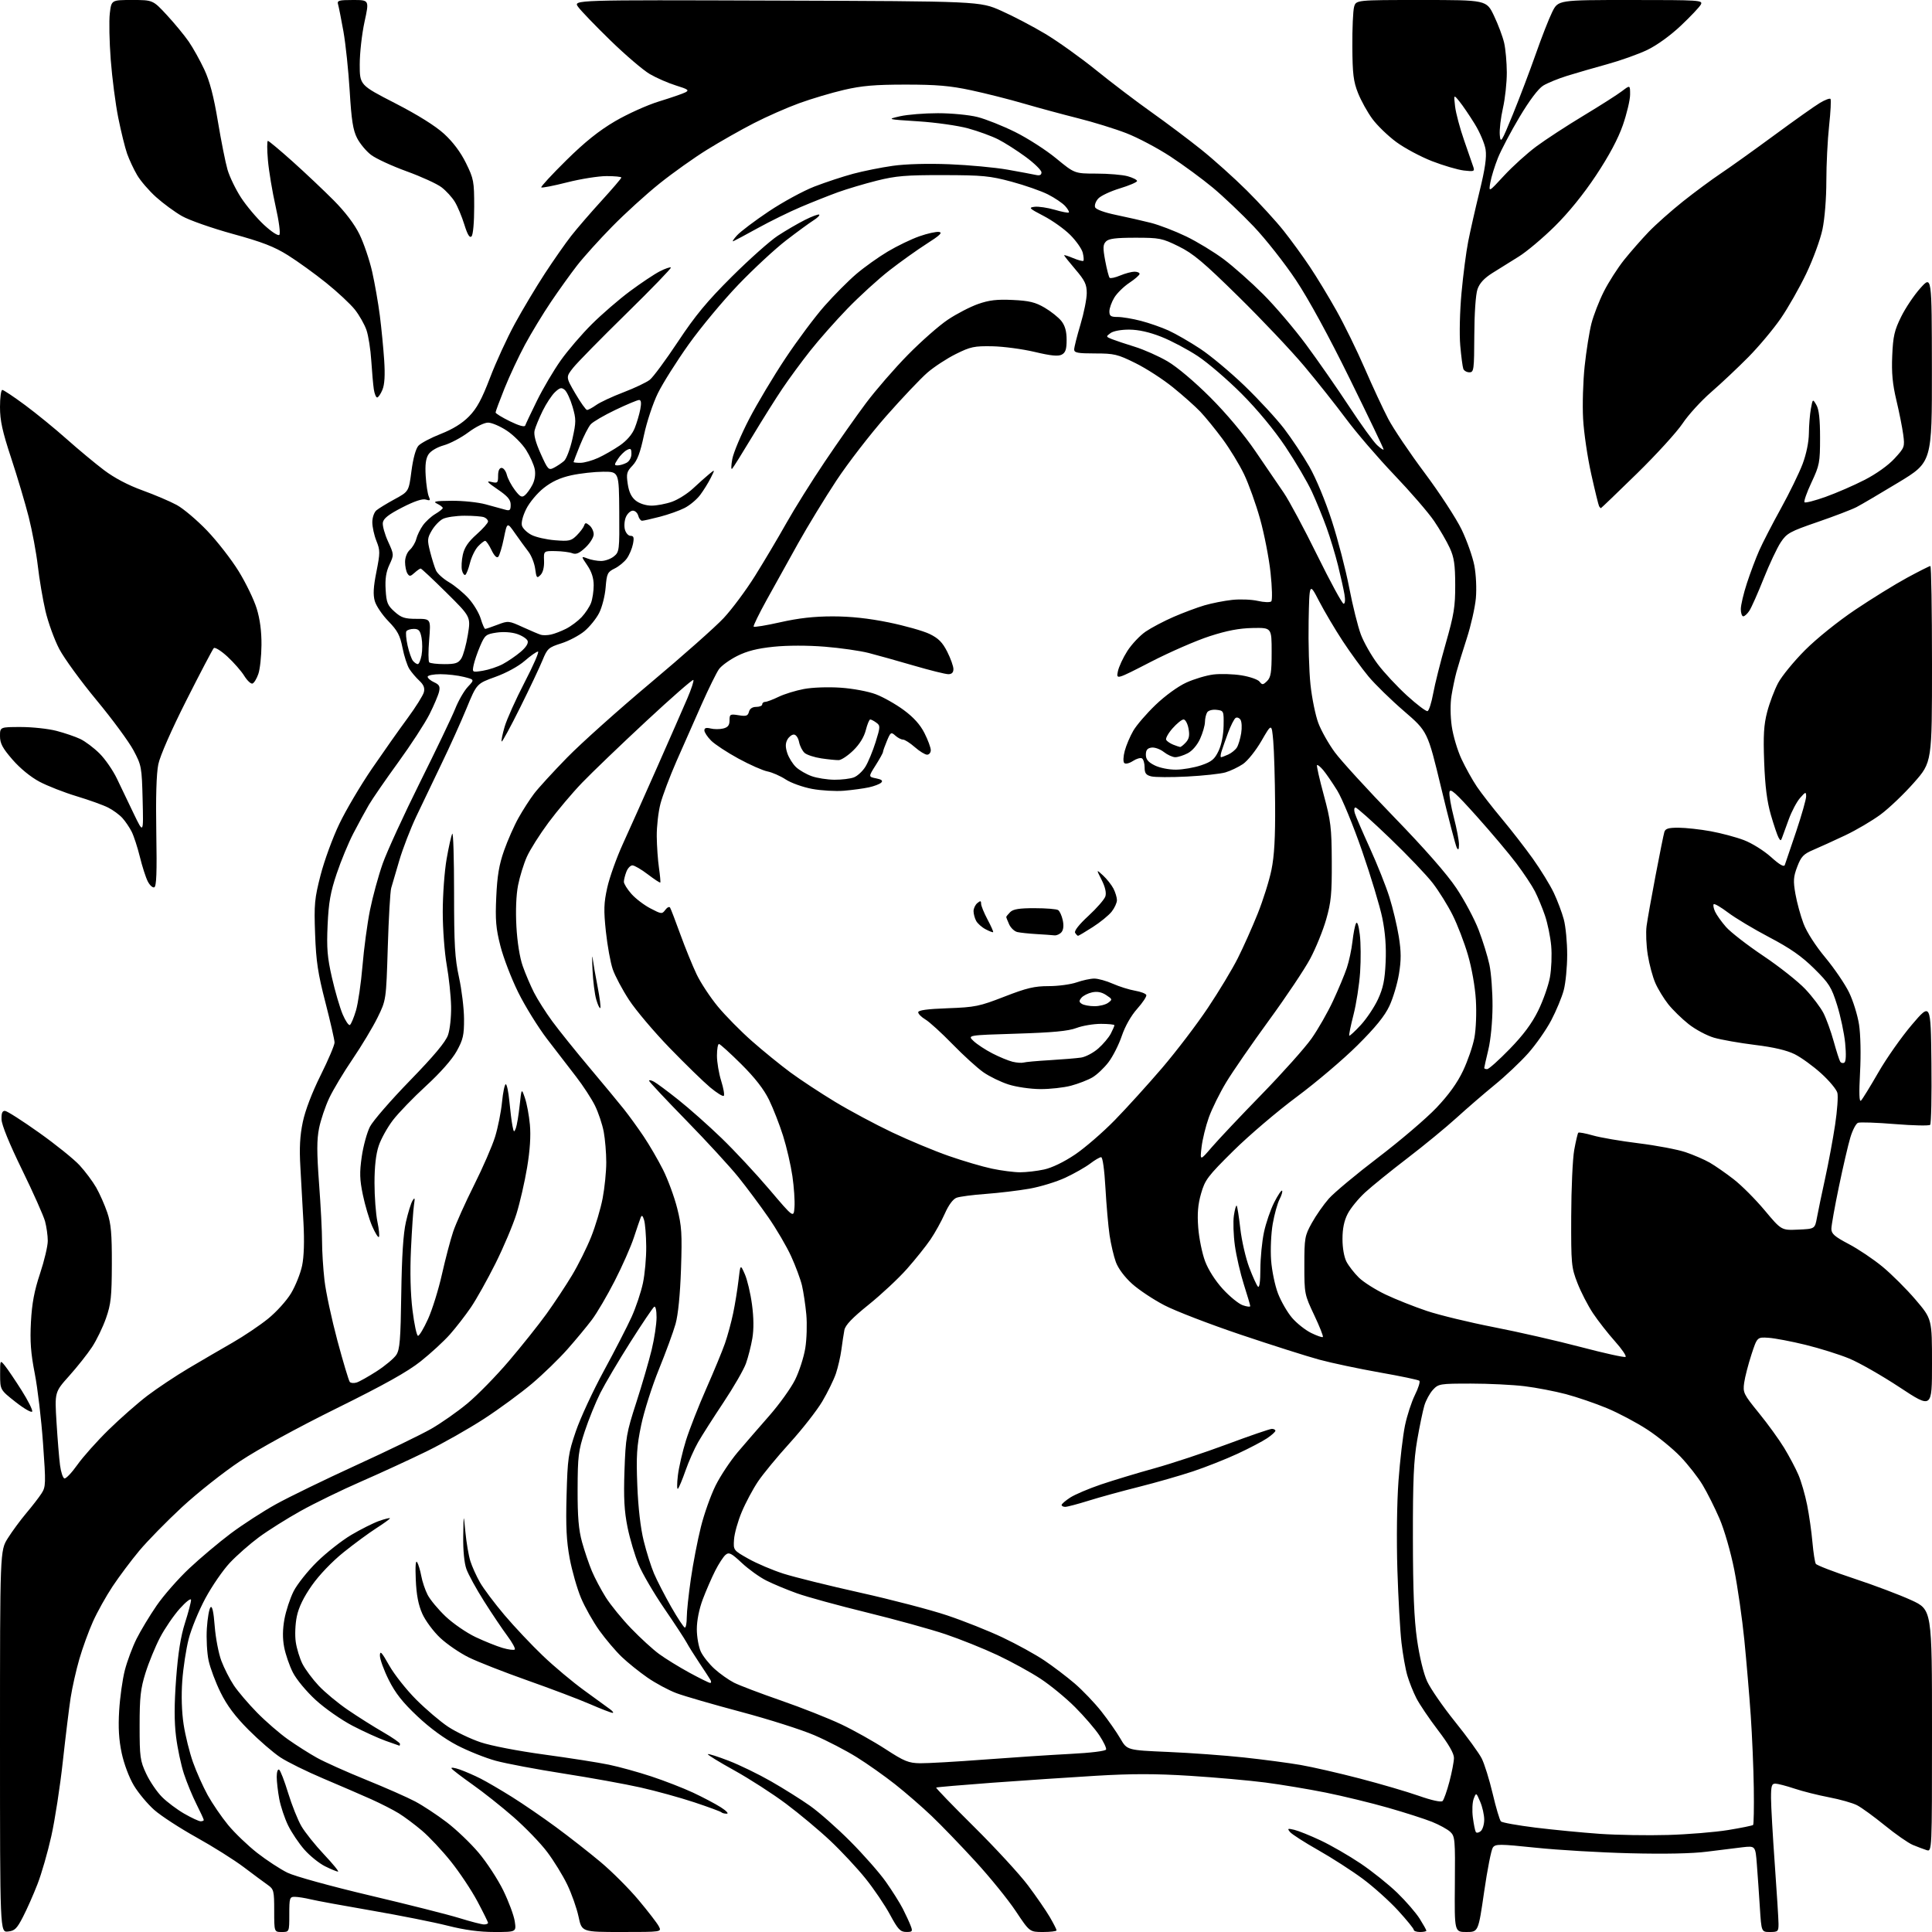 <?xml version="1.0" encoding="UTF-8" standalone="no"?>
<svg 
  version="1.1" 
  xmlns="http://www.w3.org/2000/svg" 
  xmlns:xlink="http://www.w3.org/1999/xlink" 
  xmlns:svg="http://www.w3.org/2000/svg"
  xmlns:rdf="http://www.w3.org/1999/02/22-rdf-syntax-ns#"
  xmlns:cc="http://creativecommons.org/ns#"
  xmlns:dc="http://purl.org/dc/elements/1.1/"
  viewBox="0 0 768 768"
  width="768"
  height="768"
>
<style>svg {background-color: white; }</style>"
<path stroke="none" fill="black" fill-rule="evenodd" d="M3.15,767.81C0.00,768.13 -0.00,768.13 -0.00,692.26C0.00,616.39 0.00,616.39 3.12,611.45C4.83,608.73 8.13,604.25 10.45,601.50C12.77,598.75 15.50,595.23 16.50,593.67C18.22,591.02 18.26,589.81 17.10,573.67C16.43,564.23 14.95,551.77 13.82,546.00C12.23,537.88 11.89,533.23 12.30,525.50C12.70,518.07 13.63,513.12 15.92,506.25C17.61,501.16 19.00,495.31 18.99,493.25C18.99,491.19 18.50,487.70 17.91,485.50C17.31,483.30 13.20,474.07 8.77,465.00C3.74,454.71 0.67,447.18 0.61,445.00C0.53,442.47 0.92,441.53 2.00,441.60C2.83,441.65 8.91,445.54 15.52,450.24C22.13,454.93 29.37,460.77 31.62,463.20C33.86,465.63 36.84,469.62 38.24,472.06C39.63,474.50 41.61,478.98 42.64,482.00C44.14,486.43 44.49,490.42 44.46,502.50C44.42,515.46 44.11,518.38 42.14,524.00C40.89,527.58 38.39,532.75 36.57,535.50C34.76,538.25 30.67,543.40 27.50,546.94C21.73,553.38 21.73,553.38 22.47,565.44C22.88,572.07 23.50,579.71 23.86,582.42C24.21,585.13 24.99,587.50 25.59,587.70C26.18,587.90 28.51,585.46 30.76,582.28C33.01,579.10 38.60,572.84 43.18,568.36C47.75,563.88 54.68,557.80 58.56,554.83C62.45,551.87 69.88,546.93 75.06,543.85C80.25,540.78 88.10,536.20 92.50,533.68C96.90,531.15 103.20,526.92 106.50,524.26C109.83,521.58 113.93,517.05 115.71,514.08C117.47,511.14 119.44,506.21 120.09,503.12C120.84,499.52 121.03,493.36 120.63,486.00C120.29,479.68 119.74,469.77 119.41,464.00C118.96,456.32 119.22,451.49 120.37,446.00C121.35,441.34 124.04,434.30 127.47,427.41C130.51,421.31 132.99,415.46 132.99,414.41C132.98,413.36 131.34,406.20 129.36,398.50C126.38,386.99 125.65,382.17 125.26,371.35C124.82,359.45 125.03,357.22 127.44,347.85C128.90,342.16 132.25,333.00 134.89,327.50C137.52,322.00 143.38,312.10 147.89,305.50C152.41,298.90 158.76,289.90 162.01,285.50C165.25,281.10 168.17,276.44 168.50,275.15C168.92,273.46 168.41,272.19 166.68,270.58C165.36,269.35 163.58,267.26 162.73,265.93C161.88,264.59 160.65,260.80 160.00,257.50C159.02,252.56 158.04,250.70 154.40,246.95C151.97,244.45 149.53,240.85 148.99,238.95C148.26,236.41 148.42,233.35 149.63,227.30C151.13,219.72 151.13,218.78 149.63,215.03C148.73,212.79 148.00,209.45 148.00,207.60C148.00,205.73 148.72,203.64 149.63,202.87C150.53,202.12 153.79,200.12 156.88,198.44C162.50,195.38 162.50,195.38 163.56,187.23C164.22,182.20 165.28,178.35 166.33,177.19C167.27,176.15 171.26,174.04 175.21,172.49C180.01,170.60 183.72,168.31 186.44,165.53C189.55,162.36 191.51,158.75 194.79,150.17C197.14,143.99 201.58,134.34 204.64,128.72C207.70,123.10 213.08,114.11 216.58,108.75C220.09,103.38 224.81,96.63 227.07,93.75C229.33,90.86 234.74,84.60 239.09,79.83C243.44,75.06 247.00,70.90 247.00,70.58C247.00,70.26 244.36,70.00 241.13,70.00C237.90,70.00 230.84,71.12 225.45,72.49C220.06,73.86 215.43,74.76 215.16,74.50C214.90,74.23 219.37,69.39 225.09,63.74C232.51,56.42 238.09,51.95 244.50,48.19C249.45,45.29 257.32,41.74 262.00,40.31C266.68,38.87 271.37,37.26 272.43,36.72C274.08,35.88 273.53,35.48 268.73,33.99C265.63,33.03 260.94,30.98 258.30,29.44C255.66,27.90 248.62,21.88 242.65,16.07C236.68,10.26 230.90,4.25 229.81,2.73C227.83,-0.05 227.83,-0.05 308.67,0.23C389.50,0.50 389.50,0.50 398.00,4.28C402.68,6.36 410.55,10.48 415.50,13.44C420.45,16.40 429.55,22.90 435.72,27.89C441.89,32.88 451.79,40.40 457.72,44.60C463.65,48.81 472.55,55.49 477.50,59.46C482.45,63.42 490.61,70.75 495.64,75.74C500.66,80.74 507.22,87.90 510.21,91.66C513.20,95.42 517.90,101.88 520.65,106.00C523.41,110.12 528.19,118.00 531.27,123.50C534.36,129.00 539.43,139.35 542.53,146.50C545.63,153.65 549.82,162.65 551.84,166.50C553.85,170.35 560.37,180.03 566.33,188.00C572.28,195.97 578.89,206.10 581.01,210.50C583.13,214.90 585.40,221.34 586.07,224.80C586.76,228.41 587.02,233.97 586.68,237.80C586.34,241.49 584.72,248.67 583.07,253.76C581.42,258.85 579.57,264.88 578.96,267.14C578.35,269.41 577.46,273.64 576.99,276.55C576.48,279.68 576.52,284.64 577.09,288.67C577.62,292.43 579.36,298.30 580.97,301.73C582.57,305.16 585.33,310.11 587.10,312.73C588.88,315.35 593.35,321.10 597.03,325.50C600.71,329.90 606.26,337.05 609.36,341.39C612.45,345.73 616.18,351.81 617.65,354.89C619.11,357.98 620.91,362.75 621.64,365.50C622.38,368.25 622.98,374.55 622.98,379.50C622.98,384.45 622.36,390.80 621.61,393.61C620.87,396.42 618.62,401.82 616.63,405.61C614.63,409.40 610.49,415.31 607.42,418.75C604.35,422.19 598.39,427.82 594.17,431.25C589.96,434.69 583.14,440.58 579.01,444.34C574.88,448.10 566.12,455.30 559.54,460.34C552.96,465.38 545.38,471.51 542.69,473.98C540.01,476.44 536.88,480.26 535.74,482.48C534.31,485.23 533.66,488.39 533.66,492.50C533.65,496.07 534.30,499.74 535.25,501.56C536.14,503.24 538.35,506.09 540.18,507.88C542.01,509.67 546.78,512.69 550.79,514.60C554.80,516.51 562.17,519.43 567.16,521.11C572.15,522.78 584.17,525.69 593.87,527.58C603.57,529.47 619.11,533.02 628.41,535.47C637.71,537.92 645.70,539.68 646.17,539.39C646.65,539.10 644.75,536.30 641.96,533.18C639.17,530.06 635.24,525.03 633.23,522.02C631.22,519.00 628.44,513.60 627.05,510.02C624.64,503.80 624.52,502.58 624.58,483.50C624.61,472.50 625.15,460.63 625.78,457.12C626.42,453.61 627.14,450.53 627.39,450.28C627.64,450.02 630.25,450.51 633.18,451.35C636.10,452.20 644.28,453.60 651.35,454.47C658.42,455.34 666.81,456.93 670.01,458.00C673.20,459.08 677.55,460.96 679.66,462.17C681.77,463.39 686.04,466.35 689.14,468.76C692.25,471.16 697.80,476.72 701.47,481.11C708.15,489.09 708.15,489.09 714.80,488.79C721.44,488.50 721.44,488.50 722.27,484.00C722.72,481.52 724.19,474.49 725.53,468.37C726.87,462.26 728.65,452.67 729.49,447.08C730.33,441.49 730.74,435.80 730.39,434.44C730.05,433.08 727.15,429.59 723.94,426.69C720.74,423.79 716.01,420.36 713.43,419.07C710.30,417.51 705.08,416.28 697.63,415.37C691.52,414.62 684.18,413.32 681.34,412.50C678.50,411.67 673.96,409.25 671.26,407.11C668.56,404.98 664.91,401.41 663.15,399.19C661.40,396.98 659.09,393.20 658.04,390.81C656.98,388.42 655.62,383.38 655.02,379.60C654.41,375.82 654.20,370.65 654.54,368.11C654.88,365.58 656.49,356.52 658.12,348.00C659.74,339.48 661.31,331.71 661.60,330.75C662.02,329.37 663.23,329.01 667.32,329.03C670.17,329.05 675.88,329.68 680.00,330.43C684.12,331.18 690.07,332.76 693.20,333.95C696.38,335.15 701.14,338.12 703.95,340.64C707.42,343.76 709.15,344.76 709.49,343.84C709.77,343.10 711.80,337.12 714.00,330.55C716.20,323.97 717.99,317.67 717.97,316.55C717.94,314.66 717.75,314.71 715.56,317.20C714.25,318.69 712.22,322.51 711.06,325.70C709.89,328.89 708.69,332.18 708.40,333.00C707.93,334.31 707.76,334.31 706.99,332.94C706.51,332.08 705.14,328.03 703.95,323.94C702.42,318.64 701.65,312.62 701.29,303.00C700.89,292.30 701.14,288.15 702.48,283.00C703.41,279.43 705.37,274.25 706.83,271.50C708.30,268.75 713.10,262.89 717.50,258.47C722.11,253.85 730.58,247.03 737.50,242.38C744.10,237.95 753.37,232.22 758.10,229.66C762.83,227.10 766.99,225.00 767.35,225.00C767.71,225.00 768.00,242.55 768.00,263.99C768.00,302.99 768.00,302.99 760.84,311.11C756.90,315.59 750.94,321.28 747.59,323.76C744.24,326.24 737.90,329.98 733.50,332.06C729.10,334.14 723.42,336.73 720.88,337.81C716.92,339.49 715.99,340.46 714.44,344.51C712.90,348.56 712.79,350.13 713.71,355.37C714.30,358.74 715.75,364.04 716.93,367.15C718.21,370.53 721.70,375.97 725.60,380.65C729.18,384.97 733.43,391.20 735.03,394.50C736.64,397.80 738.42,403.56 739.00,407.29C739.61,411.26 739.78,419.16 739.40,426.29C738.95,434.69 739.07,438.19 739.78,437.50C740.35,436.95 743.44,431.92 746.66,426.33C749.87,420.73 755.88,412.19 760.00,407.35C767.50,398.55 767.50,398.55 767.77,422.46C767.92,435.61 767.69,446.71 767.26,447.14C766.84,447.56 760.54,447.43 753.28,446.84C746.01,446.24 739.40,446.02 738.59,446.33C737.77,446.64 736.40,449.28 735.53,452.20C734.66,455.11 732.61,463.93 730.98,471.79C729.34,479.66 728.00,487.17 728.00,488.49C728.00,490.44 729.29,491.57 734.88,494.51C738.66,496.49 744.72,500.56 748.34,503.55C751.96,506.54 757.87,512.43 761.46,516.64C768.00,524.31 768.00,524.31 768.00,542.13C768.00,559.96 768.00,559.96 755.14,551.48C748.07,546.82 739.06,541.67 735.12,540.05C731.18,538.42 723.35,535.97 717.73,534.59C712.10,533.21 705.48,531.95 703.00,531.79C698.50,531.50 698.50,531.50 696.21,538.50C694.96,542.35 693.66,547.37 693.34,549.64C692.79,553.59 693.07,554.17 699.16,561.66C702.69,565.99 707.22,572.25 709.23,575.56C711.25,578.88 713.80,583.70 714.90,586.27C716.01,588.85 717.56,594.23 718.36,598.23C719.16,602.23 720.11,608.90 720.47,613.05C720.84,617.20 721.44,621.07 721.82,621.65C722.19,622.23 729.02,624.86 737.00,627.50C744.98,630.13 755.21,634.00 759.75,636.08C768.00,639.87 768.00,639.87 768.00,688.00C768.00,736.13 768.00,736.13 765.84,735.45C764.65,735.07 762.18,734.14 760.36,733.38C758.54,732.62 753.54,729.13 749.24,725.63C744.93,722.13 739.98,718.52 738.22,717.62C736.47,716.71 731.46,715.29 727.10,714.46C722.75,713.63 716.55,712.08 713.34,711.00C710.13,709.93 706.71,709.04 705.75,709.02C704.28,709.00 704.00,709.93 704.01,714.75C704.02,717.91 704.69,729.73 705.50,741.00C706.31,752.27 706.98,762.96 706.99,764.75C707.00,767.78 706.77,768.00 703.59,768.00C700.19,768.00 700.19,768.00 699.57,758.25C699.23,752.89 698.70,745.18 698.38,741.12C697.81,733.74 697.81,733.74 692.65,734.32C689.82,734.64 683.45,735.43 678.50,736.07C672.74,736.82 661.75,737.05 648.00,736.70C636.17,736.41 619.32,735.42 610.55,734.50C596.03,732.99 594.49,732.98 593.44,734.41C592.80,735.28 591.24,743.19 589.97,752.00C587.65,768.00 587.65,768.00 582.91,768.00C578.17,768.00 578.17,768.00 578.33,749.03C578.49,731.24 578.38,729.95 576.50,728.19C575.40,727.16 572.13,725.37 569.22,724.20C566.32,723.04 558.44,720.51 551.72,718.59C545.00,716.67 533.88,713.97 527.00,712.58C520.12,711.20 509.32,709.40 503.00,708.58C496.68,707.76 483.23,706.56 473.13,705.92C459.29,705.05 450.03,705.04 435.63,705.90C425.11,706.53 406.60,707.77 394.50,708.66C382.40,709.56 372.34,710.42 372.14,710.59C371.94,710.76 378.72,717.78 387.22,726.20C395.71,734.61 405.36,745.10 408.66,749.50C411.96,753.90 415.86,759.56 417.33,762.09C418.80,764.61 420.00,766.97 420.00,767.34C420.00,767.70 417.59,768.00 414.65,768.00C409.30,768.00 409.30,768.00 403.77,759.69C400.72,755.11 393.52,746.23 387.75,739.94C381.99,733.65 374.17,725.54 370.38,721.93C366.60,718.32 360.06,712.64 355.86,709.32C351.66,706.00 344.77,701.13 340.56,698.51C336.35,695.88 328.77,691.95 323.73,689.78C318.68,687.60 305.54,683.42 294.52,680.49C283.51,677.56 271.97,674.22 268.89,673.06C265.80,671.90 260.62,669.12 257.39,666.88C254.15,664.64 249.55,660.94 247.16,658.65C244.77,656.37 240.78,651.67 238.30,648.22C235.81,644.76 232.51,638.91 230.96,635.22C229.41,631.52 227.39,624.45 226.46,619.50C225.18,612.61 224.88,606.75 225.22,594.50C225.62,579.70 225.89,577.79 228.89,569.00C230.67,563.77 235.69,552.94 240.05,544.92C244.41,536.90 249.37,527.26 251.07,523.50C252.78,519.73 254.80,513.69 255.57,510.08C256.34,506.46 256.93,499.90 256.88,495.50C256.84,491.10 256.46,486.38 256.04,485.00C255.48,483.16 255.12,482.90 254.68,484.00C254.35,484.82 253.13,488.43 251.95,492.00C250.78,495.57 247.37,503.29 244.37,509.15C241.38,515.01 237.28,521.99 235.27,524.65C233.26,527.32 228.91,532.57 225.60,536.31C222.30,540.06 215.98,546.20 211.55,549.95C207.12,553.70 198.55,560.00 192.50,563.94C186.45,567.88 176.10,573.75 169.50,576.98C162.90,580.20 151.20,585.59 143.50,588.95C135.80,592.31 125.00,597.57 119.50,600.64C114.00,603.70 106.55,608.40 102.94,611.06C99.33,613.73 94.13,618.30 91.39,621.21C88.65,624.12 84.26,630.49 81.63,635.38C79.01,640.26 76.02,647.52 75.00,651.52C73.97,655.52 72.83,663.00 72.46,668.14C72.03,673.98 72.23,680.50 72.99,685.47C73.66,689.86 75.33,696.61 76.70,700.47C78.07,704.34 80.71,710.23 82.55,713.58C84.40,716.92 88.05,722.26 90.66,725.44C93.28,728.62 98.49,733.62 102.23,736.55C105.98,739.48 111.40,743.02 114.27,744.43C117.22,745.87 131.48,749.80 147.00,753.47C162.12,757.04 178.17,761.09 182.65,762.48C187.13,763.87 191.51,765.00 192.40,765.00C193.28,765.00 194.00,764.72 194.00,764.37C194.00,764.02 192.09,760.16 189.76,755.78C187.43,751.41 182.69,744.29 179.23,739.97C175.78,735.65 170.60,730.12 167.72,727.69C164.85,725.26 160.70,722.16 158.50,720.81C156.30,719.45 151.35,716.93 147.50,715.20C143.65,713.48 135.10,709.78 128.50,706.99C121.90,704.20 114.21,700.41 111.42,698.56C108.63,696.72 102.96,691.81 98.82,687.66C93.48,682.30 90.24,677.98 87.69,672.80C85.70,668.79 83.56,663.06 82.92,660.08C82.28,657.09 81.97,651.33 82.23,647.27C82.49,643.21 83.15,639.45 83.70,638.90C84.36,638.24 84.92,640.77 85.35,646.42C85.71,651.11 86.90,657.32 88.00,660.22C89.09,663.13 91.32,667.51 92.96,669.97C94.60,672.42 98.76,677.31 102.22,680.82C105.67,684.34 111.20,689.12 114.50,691.45C117.80,693.78 122.97,697.07 126.00,698.75C129.03,700.44 137.80,704.37 145.50,707.49C153.20,710.61 162.00,714.49 165.06,716.12C168.11,717.74 173.74,721.45 177.56,724.36C181.38,727.26 187.12,732.75 190.32,736.56C193.52,740.36 197.90,747.07 200.06,751.48C202.21,755.89 204.27,761.41 204.62,763.75C205.26,768.00 205.26,768.00 196.56,768.00C190.57,768.00 184.78,767.22 177.98,765.50C172.55,764.12 158.96,761.42 147.80,759.49C136.63,757.57 125.70,755.56 123.50,755.02C121.30,754.49 118.49,754.04 117.25,754.02C115.13,754.00 115.00,754.40 115.00,761.00C115.00,768.00 115.00,768.00 112.00,768.00C109.00,768.00 109.00,768.00 109.00,759.55C109.00,751.62 108.84,750.98 106.45,749.30C105.04,748.31 100.74,745.13 96.90,742.22C93.05,739.32 84.58,733.99 78.07,730.38C71.57,726.76 64.05,721.88 61.37,719.52C58.69,717.16 55.03,712.78 53.23,709.79C51.34,706.64 49.30,701.21 48.38,696.92C47.25,691.62 46.96,686.78 47.37,680.00C47.69,674.77 48.69,667.58 49.61,664.00C50.52,660.42 52.62,654.80 54.26,651.50C55.91,648.20 59.52,642.22 62.28,638.21C65.04,634.20 70.86,627.57 75.21,623.48C79.56,619.39 86.99,613.14 91.71,609.59C96.44,606.05 104.53,600.81 109.69,597.95C114.85,595.09 129.24,588.10 141.66,582.41C154.09,576.73 167.46,570.24 171.38,568.00C175.30,565.76 181.76,561.24 185.73,557.95C189.71,554.67 197.15,547.07 202.27,541.06C207.39,535.05 214.13,526.60 217.25,522.27C220.37,517.93 224.93,511.04 227.39,506.94C229.85,502.85 233.27,495.98 234.99,491.68C236.71,487.38 238.77,480.48 239.56,476.34C240.35,472.21 241.00,465.78 241.00,462.05C241.00,458.32 240.54,452.85 239.99,449.89C239.43,446.92 237.86,442.25 236.51,439.50C235.15,436.75 231.77,431.57 229.01,428.00C226.24,424.43 221.04,417.68 217.46,413.00C213.89,408.32 208.73,400.00 206.01,394.50C203.29,389.00 200.10,380.70 198.92,376.05C197.13,369.03 196.85,365.73 197.27,356.55C197.65,348.15 198.39,343.73 200.38,338.09C201.82,334.01 204.40,328.16 206.13,325.09C207.85,322.02 210.63,317.70 212.30,315.50C213.96,313.30 219.87,306.85 225.41,301.17C230.96,295.49 245.89,282.12 258.59,271.47C271.28,260.82 284.37,249.23 287.66,245.70C290.95,242.18 296.58,234.62 300.15,228.90C303.73,223.18 309.31,213.78 312.56,208.00C315.81,202.22 322.68,191.24 327.83,183.59C332.97,175.94 340.35,165.44 344.23,160.26C348.11,155.08 355.60,146.44 360.89,141.06C366.18,135.68 373.33,129.38 376.80,127.07C380.26,124.75 385.66,121.96 388.80,120.85C393.22,119.30 396.32,118.94 402.59,119.24C409.13,119.55 411.57,120.14 415.27,122.31C417.79,123.79 420.79,126.18 421.93,127.63C423.37,129.47 424.00,131.73 424.00,135.10C424.00,138.85 423.57,140.16 422.07,140.96C420.65,141.72 417.80,141.44 411.32,139.90C406.47,138.75 398.89,137.74 394.48,137.65C387.28,137.52 385.79,137.83 379.98,140.72C376.41,142.49 371.31,145.83 368.64,148.14C365.97,150.46 358.60,158.23 352.26,165.42C345.93,172.62 337.04,184.12 332.50,191.00C327.96,197.88 321.10,209.12 317.25,216.00C313.40,222.88 307.78,233.00 304.75,238.50C301.72,244.00 299.39,248.76 299.58,249.09C299.76,249.41 304.55,248.63 310.21,247.35C317.43,245.72 323.63,245.02 331.00,245.02C338.14,245.02 345.25,245.79 353.24,247.41C359.69,248.73 367.02,250.80 369.52,252.01C373.03,253.71 374.64,255.33 376.54,259.07C377.89,261.75 379.00,264.85 379.00,265.97C379.00,267.34 378.34,268.00 376.97,268.00C375.85,268.00 369.66,266.46 363.22,264.58C356.77,262.70 348.72,260.44 345.32,259.57C341.92,258.70 334.06,257.57 327.85,257.07C321.01,256.52 313.00,256.53 307.53,257.09C301.03,257.76 296.97,258.79 293.04,260.76C290.04,262.27 286.79,264.62 285.80,266.00C284.82,267.38 281.71,273.68 278.90,280.00C276.09,286.32 271.60,296.49 268.92,302.58C266.25,308.68 263.37,316.31 262.53,319.54C261.69,322.78 261.03,328.59 261.07,332.46C261.11,336.33 261.51,341.98 261.95,345.00C262.39,348.02 262.62,350.64 262.47,350.82C262.32,350.99 260.09,349.53 257.52,347.57C254.95,345.61 252.20,344.00 251.40,344.00C250.60,344.00 249.51,345.15 248.98,346.57C248.44,347.98 248.00,349.76 248.00,350.53C248.00,351.30 249.33,353.45 250.97,355.31C252.60,357.17 256.00,359.77 258.53,361.09C262.92,363.39 263.18,363.42 264.47,361.69C265.20,360.69 266.06,360.29 266.36,360.78C266.67,361.27 268.50,366.06 270.44,371.41C272.38,376.76 275.30,383.92 276.92,387.32C278.55,390.72 282.35,396.48 285.36,400.12C288.37,403.76 294.46,409.94 298.90,413.85C303.34,417.77 310.25,423.38 314.24,426.33C318.23,429.27 326.23,434.53 332.00,438.02C337.77,441.51 347.94,446.95 354.59,450.11C361.24,453.27 371.36,457.49 377.09,459.49C382.81,461.49 390.57,463.77 394.32,464.56C398.06,465.35 403.10,466.00 405.52,466.00C407.93,466.00 412.20,465.51 415.01,464.90C418.14,464.23 422.91,461.93 427.31,458.97C431.26,456.31 438.37,450.16 443.11,445.31C447.84,440.47 456.32,431.11 461.96,424.53C467.59,417.94 475.77,407.21 480.14,400.66C484.52,394.12 489.87,385.24 492.04,380.91C494.22,376.59 497.76,368.66 499.92,363.28C502.08,357.90 504.56,350.03 505.42,345.79C506.56,340.25 506.97,332.95 506.88,319.79C506.81,309.73 506.47,298.35 506.13,294.50C505.50,287.50 505.50,287.50 501.46,294.49C499.22,298.37 495.94,302.47 494.08,303.73C492.24,304.96 489.11,306.46 487.12,307.04C485.13,307.62 478.27,308.36 471.88,308.69C465.49,309.02 459.08,308.99 457.63,308.62C455.54,308.10 455.00,307.36 455.00,305.04C455.00,303.43 454.53,301.83 453.96,301.47C453.38,301.12 451.76,301.58 450.35,302.51C448.89,303.46 447.41,303.81 446.91,303.31C446.42,302.82 446.50,300.73 447.11,298.47C447.69,296.29 449.21,292.70 450.49,290.50C451.76,288.30 455.74,283.67 459.34,280.22C463.12,276.59 468.28,272.84 471.55,271.35C474.67,269.92 479.53,268.47 482.36,268.12C485.19,267.78 490.20,267.93 493.50,268.46C496.80,268.99 500.03,270.11 500.69,270.96C501.75,272.33 502.07,272.31 503.69,270.72C505.19,269.24 505.50,267.27 505.50,259.22C505.50,249.50 505.50,249.50 498.00,249.64C492.61,249.74 487.77,250.66 480.83,252.91C475.51,254.63 464.98,259.22 457.44,263.11C443.72,270.17 443.72,270.17 444.37,266.90C444.73,265.11 446.43,261.45 448.14,258.78C449.86,256.10 453.12,252.65 455.38,251.09C457.65,249.54 462.65,246.90 466.50,245.23C470.35,243.56 475.87,241.49 478.77,240.64C481.67,239.79 486.62,238.81 489.77,238.47C492.92,238.12 497.52,238.30 500.00,238.87C502.48,239.44 504.88,239.52 505.35,239.05C505.82,238.58 505.69,233.45 505.06,227.64C504.44,221.83 502.56,212.22 500.90,206.29C499.24,200.35 496.37,192.35 494.52,188.50C492.67,184.65 488.83,178.35 485.98,174.50C483.13,170.65 479.15,165.77 477.15,163.66C475.14,161.55 470.25,157.19 466.27,153.98C462.30,150.76 455.57,146.41 451.32,144.32C444.25,140.82 442.90,140.50 435.30,140.50C428.42,140.50 427.00,140.23 427.00,138.93C427.00,138.06 428.13,133.59 429.50,129.00C430.88,124.41 432.00,118.79 432.00,116.51C432.00,113.06 431.26,111.51 427.50,107.11C425.03,104.21 423.00,101.67 423.00,101.47C423.00,101.27 424.62,101.78 426.61,102.61C428.59,103.44 430.41,103.92 430.66,103.68C430.90,103.43 430.78,101.98 430.40,100.44C430.01,98.90 427.77,95.72 425.43,93.38C423.08,91.03 418.31,87.63 414.83,85.83C409.08,82.84 408.76,82.51 411.27,82.20C412.80,82.02 416.38,82.55 419.24,83.38C422.09,84.22 424.63,84.71 424.87,84.46C425.12,84.21 424.46,83.06 423.41,81.90C422.36,80.74 419.29,78.66 416.59,77.29C413.89,75.92 407.36,73.64 402.09,72.22C393.53,69.92 390.61,69.64 375.00,69.61C360.12,69.58 356.16,69.91 348.52,71.82C343.59,73.06 336.61,75.14 333.02,76.44C329.44,77.75 322.83,80.37 318.34,82.28C313.86,84.18 306.21,87.93 301.34,90.62C296.48,93.30 292.05,95.67 291.50,95.89C290.95,96.10 291.62,95.04 293.00,93.54C294.38,92.03 300.05,87.75 305.62,84.02C311.19,80.30 319.36,75.85 323.79,74.14C328.21,72.44 335.13,70.15 339.17,69.07C343.20,67.99 350.27,66.57 354.88,65.92C360.01,65.19 368.72,64.95 377.38,65.29C385.14,65.60 395.55,66.57 400.50,67.44C405.45,68.32 410.51,69.26 411.75,69.54C413.32,69.89 414.00,69.58 414.00,68.52C414.00,67.68 411.19,64.92 407.75,62.39C404.31,59.86 399.39,56.72 396.81,55.41C394.23,54.10 388.83,52.13 384.81,51.03C380.79,49.93 371.88,48.67 365.00,48.23C352.50,47.43 352.50,47.43 357.80,46.21C360.71,45.55 367.48,45.00 372.84,45.00C378.21,45.00 385.25,45.68 388.54,46.51C391.82,47.33 398.55,50.01 403.50,52.46C408.45,54.91 415.80,59.63 419.84,62.96C427.18,69.00 427.18,69.00 435.84,69.01C440.60,69.01 446.19,69.48 448.25,70.05C450.31,70.63 452.00,71.48 452.00,71.95C452.00,72.42 448.93,73.74 445.18,74.88C441.43,76.02 437.55,77.84 436.56,78.94C435.57,80.03 435.01,81.58 435.32,82.38C435.65,83.26 438.96,84.47 443.69,85.45C447.98,86.34 454.20,87.75 457.50,88.59C460.80,89.43 467.10,91.85 471.50,93.97C475.90,96.09 482.65,100.20 486.50,103.09C490.35,105.98 497.37,112.21 502.10,116.93C506.83,121.64 514.52,130.68 519.20,137.00C523.88,143.32 531.55,154.35 536.25,161.50C540.94,168.65 545.96,175.59 547.39,176.92C548.83,178.26 550.00,179.03 550.00,178.64C550.00,178.24 543.98,165.68 536.62,150.71C528.19,133.56 520.25,119.00 515.13,111.31C510.67,104.61 503.12,95.03 498.36,90.02C493.59,85.01 486.28,78.07 482.10,74.59C477.92,71.12 470.34,65.54 465.25,62.21C460.17,58.88 452.29,54.71 447.75,52.95C443.21,51.19 434.55,48.51 428.50,47.00C422.45,45.48 412.77,42.86 407.00,41.18C401.23,39.49 391.77,37.10 386.00,35.87C377.68,34.09 372.28,33.63 360.00,33.63C347.79,33.63 342.59,34.08 335.50,35.73C330.55,36.88 322.53,39.27 317.69,41.03C312.84,42.79 304.74,46.36 299.69,48.96C294.63,51.55 286.29,56.28 281.14,59.47C275.99,62.65 267.44,68.73 262.14,72.98C256.84,77.23 248.36,84.94 243.30,90.11C238.23,95.27 231.99,102.20 229.42,105.50C226.86,108.80 222.17,115.33 219.01,120.02C215.85,124.70 211.21,132.35 208.69,137.02C206.18,141.68 202.52,149.49 200.56,154.38C198.60,159.26 197.00,163.57 197.00,163.96C197.00,164.36 199.57,165.93 202.71,167.47C206.32,169.24 208.55,169.85 208.78,169.15C208.99,168.54 211.09,164.09 213.46,159.27C215.83,154.45 220.08,147.25 222.89,143.28C225.71,139.30 231.27,132.82 235.26,128.86C239.24,124.90 246.07,119.00 250.44,115.75C254.81,112.51 260.14,108.95 262.29,107.85C264.44,106.76 266.41,106.08 266.68,106.35C266.95,106.62 258.99,114.85 248.99,124.65C238.99,134.44 229.48,144.13 227.85,146.18C224.90,149.91 224.90,149.91 228.70,156.42C230.79,159.99 232.88,162.94 233.35,162.96C233.81,162.98 235.45,162.10 236.99,161.01C238.53,159.91 243.41,157.63 247.85,155.94C252.28,154.25 256.99,152.01 258.31,150.97C259.63,149.93 264.67,143.10 269.52,135.79C276.40,125.41 281.08,119.76 290.91,109.98C297.84,103.09 306.05,95.77 309.17,93.72C312.30,91.67 317.17,88.83 320.00,87.41C322.83,85.98 325.38,85.05 325.66,85.33C325.94,85.61 324.90,86.64 323.34,87.62C321.78,88.60 316.90,92.17 312.49,95.56C308.09,98.95 299.54,106.88 293.49,113.18C287.45,119.48 278.57,130.15 273.76,136.90C268.96,143.64 263.44,152.39 261.51,156.33C259.56,160.30 257.10,167.72 255.99,172.95C254.50,179.99 253.34,183.08 251.42,185.09C249.13,187.47 248.92,188.29 249.54,192.41C250.02,195.63 251.00,197.64 252.75,199.02C254.24,200.19 256.80,201.00 259.01,201.00C261.07,201.00 264.72,200.31 267.12,199.46C269.53,198.61 273.30,196.23 275.50,194.17C277.70,192.12 280.57,189.55 281.89,188.47C284.27,186.50 284.27,186.50 282.52,190.00C281.55,191.93 279.67,194.97 278.32,196.76C276.98,198.55 274.20,200.88 272.13,201.93C270.07,202.99 265.64,204.56 262.30,205.42C258.95,206.29 255.77,207.00 255.22,207.00C254.68,207.00 254.00,206.10 253.71,205.00C253.42,203.90 252.46,203.00 251.57,203.00C250.68,203.00 249.46,204.09 248.85,205.43C248.24,206.76 248.04,209.01 248.39,210.43C248.75,211.85 249.75,213.00 250.64,213.00C251.92,213.00 252.12,213.67 251.61,216.25C251.26,218.04 250.17,220.62 249.18,222.00C248.19,223.38 246.00,225.18 244.31,226.00C241.50,227.38 241.20,228.00 240.75,233.53C240.49,236.85 239.32,241.41 238.16,243.68C237.00,245.95 234.36,249.21 232.28,250.93C230.20,252.64 226.07,254.82 223.10,255.75C218.06,257.35 217.56,257.80 215.65,262.48C214.52,265.24 210.51,273.73 206.72,281.34C202.94,288.95 199.65,294.98 199.42,294.76C199.19,294.53 199.72,291.90 200.59,288.92C201.46,285.94 205.03,277.99 208.53,271.25C212.03,264.51 214.43,259.00 213.86,259.00C213.30,259.00 210.92,260.67 208.57,262.71C206.07,264.89 201.25,267.52 196.90,269.08C189.50,271.75 189.50,271.75 185.44,281.62C183.20,287.06 178.76,296.90 175.56,303.50C172.37,310.10 167.84,319.55 165.50,324.50C163.16,329.45 160.12,337.32 158.74,342.00C157.36,346.68 155.90,351.62 155.51,353.00C155.11,354.38 154.50,364.96 154.15,376.53C153.50,397.55 153.50,397.55 150.07,404.52C148.18,408.36 143.72,415.77 140.17,421.00C136.61,426.22 132.42,433.21 130.86,436.52C129.30,439.83 127.49,445.22 126.83,448.49C125.91,453.09 125.91,458.04 126.83,470.47C127.49,479.28 128.03,489.65 128.02,493.50C128.02,497.35 128.45,504.30 128.99,508.95C129.52,513.59 131.84,524.39 134.13,532.95C136.43,541.50 138.64,548.88 139.05,549.35C139.46,549.82 140.70,549.91 141.80,549.56C142.90,549.21 146.52,547.17 149.84,545.03C153.15,542.88 156.62,539.98 157.54,538.58C158.94,536.45 159.25,532.54 159.51,514.27C159.73,499.32 160.30,490.39 161.36,485.76C162.20,482.05 163.39,478.22 164.00,477.26C164.89,475.84 165.00,476.18 164.56,479.00C164.27,480.93 163.73,488.82 163.37,496.54C162.95,505.64 163.16,514.16 163.97,520.79C164.66,526.40 165.65,531.00 166.18,531.00C166.70,531.00 168.49,527.99 170.16,524.30C171.83,520.62 174.32,512.63 175.68,506.55C177.05,500.47 179.05,492.86 180.13,489.64C181.21,486.42 184.95,478.09 188.43,471.14C191.92,464.18 195.69,455.52 196.81,451.88C197.93,448.24 199.17,442.06 199.56,438.13C199.94,434.21 200.61,431.00 201.05,431.00C201.48,431.00 202.13,434.04 202.48,437.75C202.83,441.46 203.38,445.85 203.70,447.50C204.21,450.15 204.37,450.26 205.05,448.50C205.47,447.40 206.15,443.35 206.56,439.51C207.31,432.52 207.31,432.52 208.66,436.44C209.41,438.59 210.30,443.37 210.64,447.05C211.05,451.48 210.68,457.26 209.53,464.12C208.58,469.83 206.68,478.10 205.31,482.50C203.94,486.90 200.19,495.77 196.98,502.21C193.76,508.64 189.36,516.52 187.18,519.71C185.01,522.89 181.27,527.72 178.87,530.43C176.47,533.15 171.24,537.96 167.25,541.13C162.00,545.31 152.77,550.46 133.75,559.86C118.13,567.58 102.64,576.06 95.50,580.80C88.88,585.19 78.49,593.42 72.32,599.13C66.18,604.83 58.52,612.65 55.31,616.51C52.10,620.36 47.36,626.70 44.77,630.59C42.18,634.49 38.66,640.79 36.96,644.59C35.25,648.39 32.81,655.10 31.54,659.50C30.26,663.90 28.71,670.81 28.08,674.86C27.46,678.91 26.06,690.33 24.97,700.24C23.89,710.15 21.83,723.49 20.40,729.88C18.98,736.27 16.50,744.88 14.89,749.00C13.29,753.12 10.70,758.98 9.13,762.00C6.71,766.70 5.83,767.55 3.15,767.81zM247.17,768.00C231.27,768.00 231.27,768.00 229.98,761.89C229.26,758.52 227.24,752.79 225.48,749.14C223.72,745.49 220.12,739.64 217.47,736.14C214.83,732.64 208.82,726.42 204.12,722.31C199.42,718.20 192.08,712.37 187.81,709.37C183.55,706.36 179.80,703.49 179.49,702.98C179.18,702.47 180.67,702.68 182.81,703.43C184.95,704.19 188.67,705.81 191.08,707.04C193.49,708.27 199.07,711.53 203.48,714.29C207.89,717.05 215.78,722.45 221.00,726.30C226.22,730.14 234.20,736.39 238.72,740.17C243.25,743.96 250.04,750.75 253.83,755.28C257.62,759.80 261.25,764.51 261.89,765.75C263.07,768.00 263.07,768.00 247.17,768.00zM360.23,767.98C357.89,767.97 356.97,766.99 353.79,761.10C351.75,757.32 347.37,750.85 344.05,746.73C340.73,742.60 334.42,735.84 330.02,731.70C325.62,727.56 317.71,720.95 312.44,717.01C307.17,713.06 297.93,707.11 291.91,703.77C285.89,700.44 281.14,697.52 281.37,697.30C281.59,697.07 285.32,698.25 289.64,699.92C293.97,701.59 301.55,705.27 306.50,708.11C311.45,710.94 318.43,715.32 322.00,717.84C325.57,720.36 332.78,726.71 338.00,731.96C343.23,737.21 349.58,744.42 352.11,748.00C354.65,751.58 357.70,756.43 358.90,758.78C360.10,761.14 361.50,764.18 362.01,765.53C362.87,767.78 362.71,768.00 360.23,767.98zM564.50,768.00C563.12,768.00 562.00,767.62 562.00,767.14C562.00,766.67 559.19,763.22 555.75,759.46C552.31,755.70 545.99,750.03 541.71,746.85C537.42,743.67 529.46,738.54 524.02,735.46C518.58,732.38 513.54,729.14 512.82,728.27C511.65,726.85 511.83,726.75 514.50,727.38C516.15,727.77 520.86,729.67 524.97,731.60C529.08,733.53 536.21,737.65 540.82,740.74C545.43,743.84 552.01,749.11 555.45,752.44C558.88,755.77 562.89,760.40 564.35,762.73C565.81,765.06 567.00,767.19 567.00,767.48C567.00,767.77 565.88,768.00 564.50,768.00zM134.37,744.00C133.89,744.00 131.58,743.05 129.24,741.89C126.89,740.73 123.19,737.75 121.00,735.26C118.81,732.78 115.90,728.44 114.52,725.62C113.15,722.80 111.57,718.08 111.01,715.11C110.46,712.15 110.00,708.19 110.00,706.30C110.00,704.40 110.42,703.14 110.95,703.47C111.47,703.79 113.09,707.98 114.55,712.78C116.02,717.57 118.39,723.51 119.83,725.97C121.27,728.42 125.32,733.49 128.84,737.22C132.36,740.95 134.85,744.00 134.37,744.00zM663.00,729.43C670.98,729.20 681.75,728.32 686.95,727.47C692.15,726.62 696.62,725.71 696.89,725.45C697.15,725.19 697.27,718.56 697.16,710.74C697.05,702.91 696.50,689.98 695.95,682.00C695.40,674.02 694.25,660.52 693.41,652.00C692.56,643.48 690.75,630.88 689.39,624.00C687.98,616.93 685.44,608.10 683.53,603.68C681.68,599.38 678.66,593.37 676.83,590.32C675.00,587.26 671.02,582.18 667.99,579.02C664.96,575.86 659.03,571.02 654.81,568.27C650.59,565.51 643.40,561.70 638.82,559.79C634.24,557.88 626.90,555.37 622.50,554.20C618.10,553.04 610.69,551.61 606.03,551.04C601.37,550.47 591.78,550.00 584.73,550.00C572.38,550.00 571.82,550.09 569.62,552.46C568.37,553.82 566.83,556.63 566.21,558.71C565.59,560.80 564.30,567.00 563.35,572.50C561.97,580.46 561.62,588.41 561.65,611.50C561.68,632.72 562.12,643.54 563.30,651.82C564.27,658.59 565.88,665.25 567.31,668.37C568.63,671.24 573.60,678.44 578.36,684.36C583.13,690.28 587.91,696.86 588.99,698.99C590.08,701.11 592.04,707.42 593.36,713.00C594.67,718.58 596.15,723.55 596.64,724.04C597.12,724.52 603.32,725.63 610.41,726.51C617.50,727.38 628.97,728.49 635.90,728.98C642.83,729.46 655.02,729.66 663.00,729.43zM588.59,727.93C589.37,727.28 590.00,725.22 590.00,723.35C590.00,721.47 589.28,718.26 588.40,716.22C586.81,712.50 586.81,712.50 585.83,715.00C585.28,716.38 585.13,719.72 585.48,722.44C585.83,725.16 586.36,727.77 586.65,728.24C586.94,728.71 587.81,728.57 588.59,727.93zM79.75,723.99C80.44,724.00 81.00,723.76 81.00,723.47C81.00,723.18 79.69,720.35 78.10,717.19C76.50,714.02 74.25,708.58 73.11,705.09C71.96,701.60 70.55,694.95 69.98,690.31C69.24,684.36 69.25,677.57 70.01,667.31C70.78,657.09 71.83,650.49 73.54,645.13C74.88,640.93 75.96,636.83 75.94,636.00C75.92,635.16 73.95,636.69 71.47,639.45C69.03,642.18 65.49,647.35 63.61,650.95C61.73,654.55 59.13,660.88 57.84,665.00C55.87,671.31 55.50,674.64 55.50,686.00C55.50,698.48 55.70,699.92 58.12,705.09C59.56,708.16 62.39,712.32 64.40,714.33C66.41,716.35 70.41,719.34 73.28,720.99C76.15,722.63 79.06,723.99 79.75,723.99zM288.92,720.97C288.05,720.99 287.07,720.74 286.75,720.41C286.42,720.09 281.56,718.30 275.94,716.43C270.32,714.57 260.72,711.92 254.61,710.55C248.50,709.18 234.72,706.68 224.00,705.01C213.28,703.33 201.15,701.05 197.06,699.93C192.96,698.81 186.06,696.05 181.73,693.80C176.70,691.18 170.98,687.01 165.95,682.27C160.06,676.73 157.17,673.07 154.53,667.79C152.59,663.91 151.01,659.55 151.02,658.12C151.03,655.99 151.72,656.72 154.69,662.00C156.70,665.58 161.53,671.69 165.42,675.59C169.32,679.49 175.03,684.35 178.12,686.40C181.21,688.44 187.00,691.21 190.98,692.56C195.14,693.97 205.93,696.05 216.39,697.47C226.39,698.83 237.92,700.63 242.03,701.49C246.14,702.34 253.76,704.45 258.96,706.17C264.16,707.89 271.59,710.78 275.46,712.58C279.33,714.39 284.30,717.01 286.50,718.40C288.70,719.80 289.79,720.95 288.92,720.97zM573.44,715.94C573.95,715.44 575.18,711.98 576.16,708.26C577.14,704.54 577.96,700.29 577.97,698.82C577.99,697.03 575.86,693.33 571.63,687.79C568.13,683.20 564.26,677.47 563.03,675.06C561.80,672.66 560.19,668.62 559.45,666.09C558.70,663.57 557.65,657.67 557.11,653.00C556.57,648.33 555.83,635.27 555.48,624.00C555.11,612.05 555.29,597.31 555.92,588.67C556.52,580.51 557.68,570.61 558.50,566.67C559.32,562.72 561.10,557.26 562.46,554.51C563.82,551.77 564.61,549.23 564.21,548.87C563.82,548.51 556.75,547.03 548.50,545.58C540.25,544.12 529.45,541.84 524.50,540.50C519.55,539.16 505.45,534.68 493.16,530.54C480.87,526.40 467.24,521.15 462.87,518.87C458.50,516.60 452.72,512.76 450.03,510.34C447.08,507.68 444.53,504.28 443.58,501.72C442.73,499.40 441.60,494.57 441.07,491.00C440.55,487.43 439.81,478.99 439.43,472.25C439.02,464.98 438.33,460.00 437.72,460.00C437.15,460.00 435.18,461.15 433.34,462.56C431.50,463.96 427.09,466.47 423.54,468.13C419.99,469.79 413.53,471.77 409.18,472.53C404.83,473.29 397.05,474.22 391.89,474.60C386.72,474.97 381.49,475.66 380.25,476.12C378.84,476.64 377.08,479.02 375.57,482.45C374.23,485.47 371.67,490.09 369.88,492.72C368.09,495.35 363.90,500.59 360.56,504.37C357.23,508.14 350.37,514.55 345.33,518.61C338.75,523.91 336.02,526.76 335.65,528.74C335.36,530.26 334.83,533.75 334.47,536.50C334.10,539.25 333.12,543.52 332.29,546.00C331.45,548.48 329.02,553.45 326.88,557.07C324.74,560.68 318.94,568.10 313.98,573.57C309.02,579.03 303.32,585.94 301.31,588.93C299.30,591.92 296.40,597.35 294.87,601.00C293.33,604.65 291.95,609.57 291.79,611.94C291.50,616.24 291.50,616.24 297.50,619.63C300.80,621.49 307.08,624.16 311.45,625.56C315.83,626.95 329.55,630.35 341.95,633.11C354.35,635.87 369.90,639.93 376.50,642.14C383.10,644.35 393.06,648.31 398.63,650.96C404.20,653.60 411.63,657.69 415.13,660.05C418.63,662.40 424.08,666.54 427.23,669.24C430.38,671.95 435.14,676.93 437.82,680.33C440.50,683.72 443.89,688.58 445.36,691.11C448.03,695.72 448.03,695.72 464.26,696.42C473.19,696.80 486.80,697.79 494.50,698.62C502.20,699.45 512.33,700.79 517.00,701.60C521.67,702.41 532.25,704.83 540.50,706.98C548.75,709.13 559.33,712.23 564.00,713.87C569.15,715.68 572.87,716.49 573.44,715.94zM365.73,700.92C368.61,700.96 380.09,700.31 391.23,699.46C402.38,698.62 417.76,697.60 425.42,697.21C433.65,696.79 439.48,696.07 439.69,695.45C439.88,694.87 438.67,692.33 436.99,689.80C435.32,687.28 430.98,682.24 427.36,678.62C423.74,674.99 417.57,669.92 413.66,667.35C409.75,664.77 402.04,660.54 396.53,657.94C391.01,655.34 381.69,651.60 375.82,649.62C369.95,647.65 355.88,643.76 344.57,640.99C333.26,638.22 320.74,634.79 316.75,633.35C312.76,631.92 307.30,629.64 304.62,628.29C301.93,626.94 297.55,623.79 294.88,621.29C290.70,617.38 289.79,616.93 288.43,618.06C287.56,618.78 285.70,621.64 284.30,624.40C282.90,627.17 280.68,632.27 279.37,635.74C277.91,639.62 277.00,644.19 277.00,647.62C277.00,650.69 277.72,654.72 278.60,656.58C279.48,658.43 281.94,661.52 284.06,663.43C286.18,665.35 289.64,667.79 291.74,668.87C293.85,669.95 302.28,673.15 310.47,675.99C318.66,678.83 329.44,683.09 334.43,685.46C339.42,687.83 347.32,692.26 352.00,695.30C359.45,700.15 361.15,700.84 365.73,700.92zM158.75,693.93C158.61,693.89 156.16,693.02 153.31,692.01C150.45,690.99 144.51,688.29 140.11,686.00C135.71,683.71 129.13,679.11 125.50,675.78C121.79,672.38 117.81,667.58 116.42,664.83C115.05,662.14 113.50,657.62 112.96,654.78C112.29,651.28 112.33,647.70 113.07,643.62C113.67,640.33 115.31,635.35 116.71,632.56C118.12,629.78 122.30,624.52 126.00,620.87C129.71,617.23 135.83,612.41 139.62,610.16C143.40,607.92 148.41,605.41 150.75,604.58C153.09,603.76 155.00,603.30 155.00,603.56C155.00,603.81 152.57,605.58 149.60,607.48C146.63,609.38 140.75,613.71 136.53,617.10C131.97,620.78 126.88,626.09 123.98,630.22C120.70,634.89 118.74,638.92 117.99,642.55C117.36,645.56 117.18,650.06 117.57,652.72C117.95,655.35 119.15,659.25 120.22,661.39C121.30,663.53 124.19,667.43 126.65,670.06C129.10,672.68 134.35,677.04 138.31,679.73C142.26,682.43 148.54,686.39 152.25,688.53C155.96,690.67 159.00,692.77 159.00,693.21C159.00,693.64 158.89,693.97 158.75,693.93zM243.50,680.89C242.95,680.88 238.90,679.31 234.50,677.40C230.10,675.49 218.93,671.26 209.69,668.00C200.44,664.73 189.95,660.62 186.37,658.86C182.79,657.10 177.67,653.60 174.99,651.08C172.30,648.56 169.10,644.25 167.88,641.50C166.30,637.97 165.54,634.00 165.28,628.00C165.04,622.56 165.23,620.04 165.82,621.00C166.33,621.83 167.06,624.28 167.46,626.45C167.85,628.63 168.98,632.01 169.98,633.96C170.98,635.91 174.21,639.80 177.17,642.60C180.12,645.39 185.46,649.06 189.02,650.75C192.58,652.43 197.42,654.38 199.76,655.07C202.10,655.76 204.29,656.04 204.63,655.70C204.97,655.36 203.64,652.93 201.68,650.29C199.72,647.66 195.56,641.48 192.45,636.56C189.33,631.64 186.15,625.85 185.39,623.68C184.54,621.28 184.05,616.20 184.14,610.62C184.28,601.50 184.28,601.50 185.01,609.08C185.41,613.25 186.29,618.43 186.98,620.58C187.66,622.74 189.37,626.52 190.78,629.00C192.19,631.48 196.58,637.33 200.53,642.00C204.49,646.67 211.38,653.98 215.84,658.23C220.29,662.49 227.67,668.66 232.22,671.96C236.77,675.26 241.40,678.63 242.50,679.44C243.60,680.25 244.05,680.90 243.50,680.89zM282.31,668.99C282.75,668.99 282.79,668.44 282.38,667.75C281.98,667.06 280.00,664.02 277.98,661.00C275.96,657.98 273.68,654.32 272.91,652.88C272.13,651.44 268.15,645.36 264.05,639.38C259.96,633.40 255.38,625.58 253.88,622.00C252.38,618.42 250.39,611.72 249.45,607.10C248.15,600.64 247.87,595.44 248.24,584.60C248.70,571.45 249.01,569.63 252.94,557.50C255.25,550.35 258.00,540.90 259.06,536.50C260.12,532.10 260.99,526.34 260.99,523.69C261.00,520.94 260.60,519.13 260.06,519.46C259.54,519.78 255.27,526.13 250.55,533.56C245.84,540.99 240.47,550.09 238.61,553.78C236.76,557.48 233.98,564.33 232.44,569.00C229.92,576.69 229.65,578.88 229.61,592.00C229.58,602.99 230.01,608.07 231.37,613.00C232.36,616.58 234.12,621.75 235.27,624.50C236.42,627.25 238.93,631.98 240.83,635.00C242.74,638.02 247.27,643.58 250.90,647.34C254.53,651.11 259.52,655.68 262.00,657.49C264.48,659.31 269.88,662.64 274.00,664.89C278.12,667.13 281.86,668.98 282.31,668.99zM272.25,647.00C272.66,647.00 273.00,645.17 273.00,642.93C273.00,640.69 273.73,633.83 274.62,627.68C275.50,621.53 277.30,612.23 278.61,607.00C279.91,601.77 282.55,594.35 284.47,590.50C286.39,586.65 290.34,580.71 293.23,577.29C296.13,573.88 301.78,567.35 305.79,562.79C309.79,558.23 314.41,551.80 316.05,548.50C317.69,545.19 319.51,539.57 320.10,536.00C320.69,532.42 320.87,526.35 320.52,522.50C320.16,518.65 319.38,513.48 318.80,511.00C318.21,508.52 316.28,503.32 314.51,499.43C312.74,495.54 308.66,488.56 305.44,483.93C302.23,479.29 296.89,472.12 293.58,468.00C290.27,463.88 280.91,453.69 272.78,445.37C264.65,437.05 258.00,429.95 258.00,429.59C258.00,429.23 258.87,429.40 259.93,429.97C261.00,430.53 265.39,433.79 269.68,437.21C273.98,440.62 281.71,447.48 286.85,452.45C291.99,457.41 300.54,466.59 305.85,472.84C315.50,484.21 315.50,484.21 315.82,479.85C316.00,477.46 315.63,471.91 314.99,467.52C314.35,463.14 312.69,455.94 311.29,451.52C309.90,447.11 307.40,440.69 305.73,437.25C303.65,432.99 300.13,428.46 294.64,423.00C290.21,418.60 286.23,415.00 285.80,415.00C285.36,415.00 285.00,417.10 285.00,419.66C285.00,422.23 285.76,426.72 286.68,429.65C287.60,432.58 288.07,435.26 287.72,435.61C287.37,435.97 284.92,434.44 282.27,432.23C279.63,430.02 272.39,422.96 266.18,416.56C259.98,410.15 252.72,401.57 250.06,397.49C247.39,393.41 244.47,387.91 243.57,385.28C242.67,382.65 241.45,375.92 240.85,370.32C239.94,361.74 240.03,358.98 241.40,352.81C242.30,348.78 245.08,340.99 247.59,335.49C250.10,330.00 256.24,316.27 261.22,305.00C266.20,293.73 271.60,281.42 273.21,277.66C274.83,273.90 275.91,270.58 275.62,270.29C275.32,269.99 266.85,277.40 256.79,286.76C246.73,296.11 235.31,307.08 231.41,311.13C227.51,315.18 221.49,322.32 218.02,327.00C214.55,331.68 210.68,337.79 209.43,340.60C208.18,343.40 206.61,348.49 205.94,351.90C205.18,355.75 204.93,361.99 205.28,368.30C205.62,374.50 206.61,380.67 207.79,384.02C208.86,387.06 210.87,391.78 212.26,394.52C213.65,397.26 216.93,402.43 219.55,406.00C222.17,409.57 228.86,417.90 234.42,424.50C239.97,431.10 246.12,438.52 248.08,441.00C250.05,443.48 253.53,448.29 255.83,451.70C258.12,455.10 261.60,461.08 263.56,464.98C265.51,468.87 268.04,475.74 269.18,480.24C270.99,487.41 271.18,490.39 270.71,504.46C270.36,514.65 269.57,522.62 268.54,526.30C267.64,529.49 264.67,537.59 261.94,544.30C259.21,551.01 256.03,561.00 254.88,566.50C253.12,574.94 252.88,578.69 253.34,590.50C253.69,599.33 254.63,607.46 255.88,612.50C256.96,616.90 258.81,622.75 259.98,625.50C261.15,628.25 264.22,634.21 266.80,638.75C269.39,643.28 271.84,646.99 272.25,647.00zM423.45,599.00C422.65,599.00 422.01,598.66 422.01,598.25C422.02,597.84 423.56,596.51 425.43,595.30C427.30,594.09 432.80,591.75 437.66,590.10C442.52,588.46 452.12,585.55 459.00,583.65C465.88,581.74 478.85,577.44 487.84,574.09C496.82,570.74 504.81,568.00 505.59,568.00C506.36,568.00 507.00,568.34 506.99,568.75C506.99,569.16 505.53,570.49 503.74,571.70C501.96,572.91 496.68,575.68 492.00,577.86C487.32,580.03 479.31,583.20 474.20,584.90C469.08,586.60 459.41,589.37 452.70,591.06C445.99,592.74 436.99,595.21 432.70,596.56C428.41,597.90 424.24,599.00 423.45,599.00zM269.49,591.80C269.08,592.19 269.08,589.80 269.47,586.50C269.87,583.20 271.33,576.90 272.71,572.50C274.10,568.10 277.71,558.88 280.75,552.00C283.79,545.12 287.14,537.02 288.19,534.00C289.24,530.98 290.71,525.58 291.45,522.00C292.20,518.42 293.14,512.58 293.56,509.00C294.31,502.50 294.31,502.50 296.08,506.50C297.05,508.70 298.33,514.10 298.92,518.50C299.63,523.73 299.68,528.41 299.07,532.00C298.56,535.02 297.41,539.52 296.53,541.99C295.64,544.47 291.62,551.44 287.59,557.49C283.56,563.55 279.03,570.64 277.53,573.26C276.03,575.87 273.77,580.96 272.51,584.56C271.26,588.16 269.89,591.42 269.49,591.80zM12.81,561.08C12.60,561.71 9.67,560.04 6.25,557.36C0.07,552.50 0.07,552.50 0.05,546.50C0.04,540.50 0.04,540.50 2.04,543.00C3.14,544.38 6.09,548.75 8.61,552.73C11.12,556.70 13.01,560.47 12.81,561.08zM525.86,531.48C526.11,531.22 524.56,527.30 522.41,522.76C518.57,514.64 518.50,514.30 518.50,503.00C518.50,492.12 518.66,491.21 521.47,486.15C523.10,483.20 526.14,478.85 528.22,476.48C530.31,474.12 539.15,466.74 547.87,460.10C556.59,453.46 566.98,444.59 570.96,440.40C575.88,435.23 579.29,430.49 581.59,425.64C583.45,421.71 585.49,415.80 586.10,412.50C586.73,409.15 586.99,402.52 586.68,397.50C586.37,392.28 585.04,384.75 583.52,379.58C582.09,374.67 579.34,367.53 577.42,363.71C575.51,359.89 571.96,354.20 569.55,351.07C567.14,347.93 559.46,339.88 552.48,333.18C545.51,326.48 539.37,321.00 538.84,321.00C538.29,321.00 538.17,321.99 538.56,323.25C538.94,324.49 541.63,330.73 544.54,337.12C547.45,343.51 550.95,352.28 552.31,356.62C553.67,360.95 555.35,368.00 556.04,372.28C557.01,378.33 557.02,381.63 556.11,387.15C555.47,391.06 553.76,396.78 552.31,399.88C550.45,403.87 546.77,408.41 539.59,415.54C534.04,421.07 523.20,430.27 515.50,435.99C507.80,441.71 496.47,451.36 490.32,457.44C480.08,467.57 479.00,469.00 477.44,474.46C476.18,478.87 475.89,482.41 476.32,488.06C476.65,492.26 477.87,498.24 479.03,501.34C480.30,504.74 483.11,509.15 486.09,512.40C488.81,515.38 492.37,518.28 494.02,518.86C495.66,519.43 496.99,519.58 496.99,519.20C496.98,518.81 495.84,514.96 494.46,510.63C493.08,506.30 491.47,499.34 490.89,495.17C490.31,491.00 490.13,485.61 490.49,483.20C490.85,480.79 491.35,479.02 491.60,479.27C491.85,479.52 492.50,483.62 493.04,488.37C493.58,493.13 495.17,500.05 496.56,503.76C497.96,507.46 499.53,510.93 500.05,511.45C500.65,512.05 501.01,509.48 501.02,504.45C501.03,500.08 501.67,493.52 502.44,489.87C503.21,486.22 505.04,480.89 506.49,478.02C507.94,475.15 509.36,473.03 509.64,473.31C509.92,473.59 509.47,475.13 508.63,476.75C507.80,478.36 506.58,482.75 505.93,486.51C505.27,490.26 504.98,496.74 505.28,500.92C505.58,505.10 506.82,511.07 508.04,514.22C509.26,517.36 511.76,521.70 513.61,523.85C515.45,526.01 518.86,528.71 521.18,529.86C523.49,531.00 525.60,531.73 525.86,531.48zM150.61,491.72C150.30,492.03 149.10,490.08 147.93,487.39C146.76,484.70 145.11,479.12 144.25,475.00C142.97,468.84 142.89,466.12 143.80,459.80C144.41,455.56 145.88,450.20 147.05,447.89C148.23,445.58 155.39,437.33 162.96,429.55C172.55,419.68 177.13,414.20 178.09,411.45C178.86,409.24 179.40,404.20 179.32,400.00C179.23,395.88 178.45,388.50 177.58,383.62C176.71,378.72 176.00,369.25 176.00,362.50C176.00,355.77 176.69,346.31 177.53,341.49C178.37,336.66 179.38,332.14 179.78,331.43C180.18,330.72 180.50,341.24 180.50,354.82C180.50,375.61 180.81,380.92 182.46,388.50C183.54,393.45 184.44,400.88 184.46,405.00C184.49,411.48 184.10,413.22 181.54,417.85C179.71,421.15 175.06,426.42 169.38,431.64C164.32,436.28 158.39,442.42 156.19,445.29C154.00,448.16 151.45,452.74 150.54,455.48C149.43,458.77 148.87,463.76 148.87,470.25C148.87,475.64 149.39,482.55 150.02,485.61C150.66,488.66 150.92,491.41 150.61,491.72zM481.73,456.00C484.33,452.98 493.25,443.52 501.56,435.00C509.86,426.48 518.77,416.50 521.35,412.84C523.93,409.18 527.79,402.43 529.92,397.84C532.06,393.25 534.52,387.36 535.39,384.74C536.27,382.12 537.27,377.39 537.63,374.24C537.98,371.08 538.61,367.85 539.04,367.05C539.52,366.14 540.08,367.80 540.54,371.48C540.95,374.72 541.00,381.45 540.67,386.44C540.34,391.42 539.15,399.06 538.03,403.42C536.91,407.77 536.16,411.49 536.35,411.69C536.55,411.88 538.61,409.97 540.94,407.45C543.27,404.92 546.35,400.30 547.79,397.18C549.83,392.76 550.50,389.50 550.81,382.47C551.09,376.38 550.66,370.67 549.50,364.97C548.55,360.31 544.92,348.27 541.43,338.21C537.95,328.15 533.50,317.35 531.55,314.21C529.60,311.07 527.09,307.42 525.98,306.11C524.86,304.79 523.76,303.91 523.53,304.14C523.30,304.37 524.51,309.72 526.22,316.03C529.02,326.37 529.34,328.97 529.40,342.50C529.46,355.30 529.13,358.67 527.17,365.50C525.91,369.90 523.05,376.92 520.83,381.09C518.60,385.27 511.23,396.29 504.44,405.59C497.66,414.89 490.01,425.96 487.45,430.20C484.89,434.43 481.77,440.73 480.53,444.20C479.29,447.66 477.99,452.98 477.64,456.00C477.00,461.50 477.00,461.50 481.73,456.00zM413.50,432.93C409.64,432.91 403.99,432.09 400.91,431.10C397.83,430.12 393.33,427.93 390.91,426.24C388.48,424.54 382.95,419.51 378.61,415.05C374.28,410.60 369.44,406.19 367.86,405.26C366.29,404.33 365.00,403.04 365.00,402.39C365.00,401.58 368.63,401.08 376.75,400.79C387.65,400.39 389.28,400.06 399.26,396.18C408.16,392.72 411.21,392.00 416.88,392.00C420.66,392.00 425.66,391.32 428.00,390.50C430.34,389.68 433.49,389.00 435.00,389.00C436.51,389.00 439.84,389.92 442.39,391.06C444.95,392.19 448.91,393.43 451.19,393.82C453.47,394.21 455.49,394.98 455.68,395.54C455.87,396.10 454.23,398.57 452.04,401.03C449.61,403.75 447.23,407.96 445.93,411.80C444.76,415.27 442.38,419.97 440.64,422.25C438.90,424.54 436.02,427.25 434.24,428.29C432.46,429.33 428.64,430.81 425.75,431.58C422.86,432.35 417.35,432.96 413.50,432.93zM591.17,425.00C591.81,425.00 595.83,421.41 600.10,417.02C605.54,411.43 608.95,406.85 611.44,401.77C613.41,397.77 615.51,391.80 616.12,388.50C616.72,385.20 616.95,379.55 616.62,375.94C616.29,372.33 615.17,366.91 614.13,363.89C613.10,360.87 611.31,356.57 610.16,354.32C609.02,352.08 605.70,347.08 602.79,343.22C599.88,339.35 592.77,330.92 587.00,324.48C578.52,315.03 576.44,313.17 576.18,314.88C576.01,316.04 576.79,320.58 577.93,324.97C579.07,329.36 579.99,334.20 579.97,335.72C579.95,337.75 579.71,338.09 579.10,337.00C578.64,336.18 575.84,325.44 572.88,313.14C567.50,290.78 567.50,290.78 558.13,282.69C552.97,278.25 546.62,272.05 544.01,268.92C541.41,265.79 536.80,259.47 533.77,254.86C530.75,250.26 526.52,243.12 524.38,239.00C520.50,231.50 520.50,231.50 520.20,247.00C520.04,255.53 520.37,266.86 520.94,272.18C521.51,277.51 522.91,284.36 524.05,287.41C525.19,290.45 528.14,295.69 530.61,299.04C533.08,302.40 543.64,313.95 554.08,324.72C566.34,337.36 575.14,347.39 578.92,353.04C582.14,357.86 586.13,365.33 587.78,369.65C589.44,373.97 591.37,380.20 592.07,383.50C592.77,386.80 593.33,394.23 593.30,400.00C593.28,406.09 592.58,413.36 591.63,417.31C590.73,421.06 590.00,424.32 590.00,424.56C590.00,424.80 590.52,425.00 591.17,425.00zM406.89,422.38C407.65,422.15 412.37,421.72 417.39,421.43C422.40,421.13 427.97,420.67 429.77,420.40C431.57,420.12 434.63,418.51 436.57,416.80C438.51,415.10 440.75,412.44 441.55,410.90C442.35,409.36 443.00,407.85 443.00,407.55C443.00,407.25 440.58,407.00 437.63,407.00C434.67,407.00 430.28,407.74 427.88,408.65C424.62,409.88 418.50,410.45 404.02,410.90C384.54,411.50 384.54,411.50 387.02,413.84C388.38,415.12 391.75,417.34 394.50,418.75C397.25,420.17 400.85,421.65 402.50,422.06C404.15,422.46 406.12,422.60 406.89,422.38zM733.16,422.40C733.81,422.00 733.92,419.17 733.48,414.64C733.09,410.71 731.65,403.92 730.28,399.54C728.03,392.36 727.12,390.92 721.14,385.01C716.18,380.11 711.66,376.96 703.31,372.57C697.16,369.34 689.80,364.93 686.96,362.78C684.12,360.63 681.54,359.13 681.23,359.43C680.93,359.74 681.16,361.06 681.76,362.37C682.36,363.68 684.32,366.44 686.13,368.50C687.94,370.56 694.61,375.73 700.96,379.99C707.31,384.25 714.81,390.19 717.64,393.19C720.47,396.19 723.71,400.48 724.86,402.72C726.00,404.96 727.82,409.99 728.90,413.88C729.98,417.78 731.15,421.44 731.50,422.00C731.85,422.57 732.60,422.75 733.16,422.40zM139.09,407.44C139.56,407.15 140.65,404.57 141.50,401.71C142.35,398.84 143.51,390.88 144.09,384.00C144.66,377.12 146.00,367.14 147.07,361.81C148.14,356.48 150.41,348.17 152.11,343.34C153.82,338.51 160.49,323.97 166.93,311.03C173.38,298.09 179.69,284.90 180.96,281.72C182.22,278.54 184.47,274.63 185.96,273.04C188.66,270.15 188.66,270.15 184.39,269.08C182.04,268.48 177.84,268.00 175.06,268.00C172.28,268.00 170.00,268.46 170.00,269.02C170.00,269.58 171.15,270.57 172.56,271.21C174.63,272.15 175.01,272.87 174.54,274.94C174.22,276.35 172.49,280.43 170.69,284.00C168.88,287.57 163.32,296.12 158.32,303.00C153.32,309.88 148.05,317.52 146.60,320.00C145.16,322.48 142.39,327.55 140.46,331.29C138.52,335.02 135.54,342.22 133.84,347.29C131.36,354.66 130.64,358.73 130.23,367.69C129.81,376.97 130.11,380.56 131.97,388.69C133.20,394.09 135.12,400.63 136.22,403.24C137.33,405.84 138.62,407.73 139.09,407.44zM238.63,400.71C238.36,400.97 237.64,399.46 237.02,397.34C236.40,395.23 235.73,389.90 235.53,385.50C235.33,381.10 235.36,379.07 235.60,381.00C235.85,382.93 236.73,388.04 237.58,392.36C238.42,396.69 238.89,400.44 238.63,400.71zM435.06,399.98C437.02,399.99 439.46,399.39 440.48,398.64C442.26,397.33 442.23,397.20 439.71,395.55C437.92,394.37 436.14,394.03 434.11,394.48C432.48,394.83 430.57,395.81 429.88,396.64C428.87,397.86 428.90,398.33 430.06,399.06C430.85,399.56 433.10,399.98 435.06,399.98zM419.13,371.82C418.23,371.71 415.02,371.48 412.00,371.31C408.98,371.13 405.56,370.77 404.42,370.51C403.28,370.26 401.82,368.89 401.17,367.48C400.53,366.06 400.00,364.73 400.00,364.52C400.00,364.31 400.71,363.44 401.57,362.57C402.75,361.40 405.20,361.00 411.32,361.02C415.82,361.02 420.01,361.36 420.62,361.77C421.24,362.17 422.07,363.98 422.46,365.79C422.92,367.89 422.74,369.61 421.97,370.54C421.30,371.34 420.02,371.92 419.13,371.82zM428.54,372.00C428.31,372.00 427.79,371.46 427.38,370.81C426.92,370.07 428.93,367.51 432.68,364.06C436.00,361.00 439.03,357.51 439.41,356.31C439.85,354.89 439.33,352.59 437.93,349.81C435.75,345.50 435.75,345.50 438.47,348.00C439.97,349.38 441.82,351.72 442.60,353.20C443.37,354.69 444.00,356.76 444.00,357.82C444.00,358.87 443.06,360.93 441.90,362.40C440.75,363.86 437.37,366.62 434.38,368.53C431.40,370.44 428.77,372.00 428.54,372.00zM394.79,370.54C394.63,370.70 393.27,370.18 391.78,369.39C390.28,368.61 388.59,367.10 388.03,366.05C387.46,364.99 387.00,363.26 387.00,362.19C387.00,361.12 387.68,359.68 388.50,359.00C389.72,357.99 390.00,358.03 390.00,359.23C390.00,360.04 391.14,362.85 392.54,365.48C393.94,368.11 394.95,370.38 394.79,370.54zM61.31,352.73C60.65,352.95 59.48,351.86 58.71,350.31C57.93,348.77 56.53,344.40 55.60,340.61C54.67,336.82 53.20,332.32 52.34,330.61C51.47,328.90 49.81,326.44 48.63,325.15C47.46,323.86 44.92,322.00 43.00,321.03C41.08,320.05 35.45,318.02 30.50,316.53C25.55,315.04 18.89,312.43 15.71,310.75C12.20,308.88 7.97,305.43 4.96,301.95C0.98,297.36 -0.00,295.51 -0.00,292.61C0.00,289.00 0.00,289.00 8.29,289.00C12.85,289.00 19.22,289.69 22.45,290.53C25.68,291.37 29.94,292.82 31.91,293.76C33.88,294.69 37.34,297.30 39.59,299.54C41.84,301.79 44.95,306.30 46.50,309.56C48.06,312.83 51.06,319.10 53.18,323.50C57.04,331.50 57.04,331.50 56.70,317.98C56.37,304.89 56.26,304.26 53.05,298.24C51.22,294.82 44.64,285.88 38.43,278.39C32.21,270.90 25.53,261.72 23.57,258.01C21.62,254.29 19.15,247.48 18.07,242.87C17.00,238.27 15.64,230.22 15.04,225.00C14.44,219.78 12.80,211.00 11.41,205.50C10.01,200.00 6.87,189.45 4.43,182.06C0.94,171.47 0.00,167.18 0.00,161.81C0.00,158.07 0.41,155.00 0.91,155.00C1.42,155.00 5.50,157.73 10.00,161.06C14.49,164.39 21.94,170.47 26.54,174.57C31.15,178.67 37.80,184.20 41.32,186.86C45.42,189.97 50.92,192.87 56.60,194.92C61.48,196.69 67.64,199.31 70.28,200.75C72.92,202.19 78.36,206.80 82.38,211.00C86.39,215.20 92.01,222.43 94.87,227.07C97.73,231.71 100.95,238.36 102.03,241.86C103.34,246.09 103.98,250.93 103.94,256.36C103.91,260.83 103.35,266.04 102.69,267.92C102.04,269.81 100.99,271.52 100.36,271.72C99.73,271.93 98.27,270.55 97.10,268.67C95.94,266.78 92.92,263.34 90.40,261.01C87.88,258.69 85.44,257.17 84.98,257.64C84.52,258.11 79.63,267.42 74.12,278.33C68.10,290.25 63.64,300.42 62.93,303.82C62.17,307.52 61.89,316.94 62.13,330.91C62.41,346.87 62.20,352.43 61.31,352.73zM335.50,314.33C332.20,314.61 326.49,314.28 322.82,313.60C319.14,312.91 314.41,311.22 312.32,309.84C310.22,308.46 306.96,307.03 305.09,306.66C303.21,306.29 298.01,303.99 293.52,301.54C289.04,299.10 284.16,295.89 282.68,294.41C281.21,292.94 280.00,291.11 280.00,290.34C280.00,289.37 280.74,289.15 282.50,289.59C283.88,289.93 286.13,289.93 287.50,289.59C289.37,289.12 290.00,288.30 290.00,286.35C290.00,283.91 290.24,283.78 293.61,284.32C296.62,284.81 297.30,284.59 297.72,282.95C298.05,281.70 299.09,281.00 300.62,281.00C301.93,281.00 303.00,280.55 303.00,280.00C303.00,279.45 303.53,279.00 304.18,279.00C304.84,279.00 307.23,278.10 309.50,277.00C311.77,275.90 316.30,274.50 319.57,273.89C322.95,273.25 329.22,273.03 334.17,273.37C339.03,273.70 345.18,274.85 348.17,275.99C351.10,277.10 356.09,279.92 359.26,282.26C363.19,285.16 365.80,288.06 367.51,291.45C368.88,294.17 370.00,297.20 370.00,298.20C370.00,299.19 369.34,300.00 368.53,300.00C367.73,300.00 365.53,298.65 363.65,297.00C361.77,295.35 359.66,294.00 358.95,294.00C358.24,294.00 356.86,293.28 355.89,292.40C354.23,290.90 354.01,291.04 352.56,294.52C351.70,296.57 351.00,298.55 351.00,298.93C351.00,299.30 349.69,301.67 348.09,304.20C345.18,308.79 345.18,308.79 348.28,309.41C350.47,309.84 351.06,310.34 350.31,311.09C349.72,311.68 347.50,312.53 345.37,312.99C343.24,313.45 338.80,314.05 335.50,314.33zM331.68,309.96C334.54,309.98 338.02,309.56 339.43,309.02C340.84,308.49 342.91,306.58 344.02,304.77C345.13,302.97 346.94,298.58 348.06,295.02C349.97,288.89 349.98,288.46 348.35,287.27C347.40,286.57 346.31,286.00 345.93,286.00C345.55,286.00 344.76,287.91 344.17,290.25C343.48,292.96 341.69,295.88 339.20,298.30C337.06,300.39 334.45,302.13 333.41,302.16C332.36,302.19 329.25,301.88 326.50,301.47C323.75,301.06 320.76,300.09 319.86,299.31C318.97,298.54 317.96,296.57 317.64,294.95C317.30,293.27 316.41,292.00 315.56,292.00C314.74,292.00 313.58,292.92 312.97,294.05C312.18,295.53 312.18,297.01 312.97,299.40C313.57,301.22 315.13,303.71 316.43,304.94C317.74,306.17 320.54,307.79 322.66,308.54C324.77,309.30 328.83,309.93 331.68,309.96zM467.50,305.95C470.25,305.93 474.75,305.14 477.50,304.21C481.66,302.79 482.82,301.83 484.40,298.50C485.55,296.08 486.34,292.13 486.40,288.50C486.50,282.60 486.45,282.49 483.61,282.17C481.97,281.98 480.35,282.41 479.87,283.17C479.41,283.90 479.01,285.62 478.99,287.00C478.97,288.38 478.10,291.38 477.06,293.68C475.92,296.19 473.94,298.50 472.13,299.43C470.46,300.30 468.24,301.00 467.18,301.00C466.13,301.00 464.09,300.07 462.64,298.93C461.19,297.79 458.99,297.00 457.75,297.18C456.10,297.41 455.50,298.17 455.50,300.00C455.50,301.86 456.40,302.95 459.00,304.25C460.99,305.24 464.66,305.98 467.50,305.95zM485.39,301.00C485.67,301.00 486.96,300.52 488.26,299.93C489.55,299.34 491.09,298.08 491.68,297.14C492.27,296.20 493.04,293.64 493.39,291.46C493.74,289.28 493.62,286.88 493.12,286.12C492.63,285.36 491.75,285.03 491.18,285.39C490.60,285.75 489.26,288.39 488.19,291.27C487.13,294.15 485.94,297.51 485.56,298.75C485.18,299.99 485.10,301.00 485.39,301.00zM469.10,296.94C469.42,296.97 470.46,296.15 471.41,295.10C472.70,293.68 472.96,292.30 472.45,289.60C472.08,287.62 471.20,286.00 470.49,286.00C469.79,286.00 467.80,287.60 466.08,289.56C464.36,291.52 463.24,293.57 463.58,294.13C463.92,294.69 465.17,295.53 466.35,296.01C467.53,296.48 468.77,296.90 469.10,296.94zM567.47,282.68C568.04,282.49 569.04,279.34 569.71,275.68C570.37,272.03 572.62,263.06 574.71,255.77C577.98,244.32 578.50,241.13 578.47,232.50C578.45,224.46 578.03,221.58 576.31,217.83C575.14,215.26 572.33,210.43 570.07,207.10C567.80,203.76 560.67,195.51 554.22,188.76C547.78,182.01 539.16,171.99 535.08,166.49C531.00,161.00 523.50,151.55 518.42,145.50C513.34,139.45 501.61,127.04 492.34,117.93C478.39,104.20 474.30,100.77 468.52,97.93C461.96,94.70 460.95,94.50 451.31,94.50C443.52,94.50 440.73,94.86 439.63,96.00C438.43,97.25 438.38,98.52 439.34,103.67C439.98,107.06 440.77,110.11 441.10,110.43C441.42,110.76 443.32,110.35 445.31,109.51C447.31,108.68 449.85,108.00 450.97,108.00C452.09,108.00 453.00,108.39 453.00,108.87C453.00,109.34 451.18,110.94 448.96,112.41C446.74,113.88 444.04,116.52 442.96,118.29C441.89,120.06 441.01,122.51 441.00,123.75C441.00,125.63 441.54,126.00 444.29,126.00C446.10,126.00 450.26,126.70 453.54,127.55C456.82,128.40 461.79,130.14 464.58,131.41C467.37,132.69 473.00,135.93 477.07,138.62C481.15,141.30 489.09,147.93 494.71,153.34C500.33,158.76 507.41,166.43 510.44,170.38C513.47,174.34 518.00,181.16 520.51,185.54C523.14,190.15 526.91,199.23 529.45,207.11C531.87,214.59 534.96,226.52 536.33,233.61C537.69,240.70 539.78,249.08 540.97,252.24C542.16,255.40 545.17,260.68 547.65,263.98C550.12,267.28 555.37,272.91 559.30,276.50C563.23,280.08 566.91,282.87 567.47,282.68zM191.94,266.63C194.27,266.25 197.83,265.07 199.84,264.00C201.85,262.93 205.04,260.76 206.91,259.17C209.10,257.33 210.11,255.73 209.73,254.74C209.41,253.90 207.50,252.66 205.50,252.00C203.31,251.28 200.05,251.07 197.36,251.47C193.18,252.10 192.73,252.46 190.86,256.82C189.76,259.39 188.59,262.81 188.27,264.40C187.69,267.31 187.69,267.31 191.94,266.63zM166.08,264.00C166.53,264.00 167.20,262.43 167.57,260.50C167.93,258.57 167.93,255.43 167.57,253.50C167.03,250.66 166.46,250.00 164.51,250.00C163.20,250.00 161.86,250.42 161.54,250.93C161.22,251.45 161.44,254.02 162.03,256.64C162.62,259.27 163.58,262.00 164.17,262.71C164.76,263.42 165.62,264.00 166.08,264.00zM176.64,264.00C181.06,264.00 182.19,263.62 183.38,261.75C184.16,260.51 185.33,256.28 185.98,252.34C187.15,245.18 187.15,245.18 177.46,235.59C172.14,230.32 167.53,226.00 167.22,226.00C166.91,226.00 165.81,226.77 164.77,227.71C163.14,229.19 162.75,229.22 161.95,227.96C161.45,227.16 161.02,225.11 161.02,223.40C161.01,221.61 161.80,219.58 162.91,218.58C163.96,217.63 165.12,215.68 165.48,214.24C165.84,212.80 167.02,210.37 168.11,208.84C169.20,207.31 171.42,205.27 173.05,204.31C174.67,203.35 176.00,202.28 176.00,201.94C176.00,201.59 174.99,200.82 173.75,200.22C171.92,199.34 173.01,199.12 179.54,199.07C183.96,199.03 190.04,199.66 193.04,200.48C196.04,201.29 199.51,202.24 200.75,202.59C202.67,203.14 203.00,202.85 203.00,200.64C203.00,198.64 201.81,197.24 197.75,194.48C193.72,191.73 193.14,191.05 195.25,191.56C197.80,192.17 198.00,191.99 198.00,189.11C198.00,187.12 198.50,186.00 199.39,186.00C200.16,186.00 201.09,187.24 201.47,188.75C201.85,190.26 203.29,192.98 204.67,194.80C206.74,197.52 207.43,197.88 208.65,196.87C209.47,196.20 210.82,194.32 211.65,192.70C212.60,190.86 212.95,188.55 212.58,186.56C212.25,184.79 210.69,181.33 209.13,178.86C207.56,176.40 204.12,172.94 201.47,171.19C198.82,169.43 195.47,168.00 194.01,168.00C192.49,168.00 189.14,169.66 186.17,171.87C183.32,174.00 178.92,176.32 176.41,177.02C173.75,177.77 171.22,179.26 170.34,180.61C169.26,182.25 168.94,184.73 169.22,189.21C169.43,192.67 169.99,196.34 170.46,197.37C171.17,198.93 170.98,199.13 169.28,198.59C167.94,198.16 164.74,199.23 159.87,201.73C154.44,204.52 152.42,206.11 152.18,207.77C152.00,209.00 152.94,212.37 154.26,215.26C156.64,220.48 156.64,220.52 154.80,224.50C153.46,227.37 153.04,230.16 153.30,234.40C153.60,239.55 154.05,240.66 156.84,243.15C159.55,245.57 160.88,246.00 165.65,246.00C171.28,246.00 171.28,246.00 170.60,254.30C170.23,258.86 170.24,262.91 170.63,263.30C171.02,263.68 173.72,264.00 176.64,264.00zM219.00,252.25C220.38,251.96 223.07,250.92 225.00,249.95C226.93,248.98 229.71,246.90 231.19,245.34C232.66,243.78 234.35,241.23 234.94,239.68C235.52,238.14 236.00,234.98 236.00,232.67C236.00,229.82 235.18,227.26 233.47,224.75C230.95,221.03 230.95,221.03 233.54,222.01C234.96,222.56 237.40,223.00 238.95,223.00C240.51,223.00 242.79,222.18 244.02,221.18C246.19,219.43 246.27,218.80 246.16,203.43C246.05,187.50 246.05,187.50 239.77,187.52C236.32,187.54 230.64,188.17 227.14,188.93C222.68,189.91 219.39,191.42 216.14,193.99C213.56,196.03 210.47,199.74 209.18,202.33C207.78,205.15 207.12,207.79 207.50,209.01C207.85,210.12 209.55,211.75 211.28,212.64C213.00,213.53 217.20,214.49 220.62,214.76C226.22,215.21 227.07,215.02 229.27,212.82C230.61,211.48 231.92,209.74 232.19,208.94C232.60,207.72 232.92,207.70 234.34,208.87C235.25,209.63 236.00,211.22 236.00,212.40C236.00,213.59 234.54,215.94 232.75,217.63C230.30,219.94 229.00,220.51 227.50,219.92C226.40,219.49 223.39,219.11 220.80,219.07C216.11,219.00 216.11,219.00 216.27,223.00C216.36,225.49 215.83,227.60 214.85,228.57C213.43,230.00 213.23,229.78 212.74,226.10C212.44,223.88 211.23,220.81 210.04,219.28C208.86,217.75 206.47,214.47 204.74,212.00C201.60,207.50 201.60,207.50 200.29,213.96C199.57,217.52 198.55,220.85 198.04,221.36C197.46,221.94 196.44,220.90 195.37,218.65C194.41,216.64 193.28,215.00 192.85,215.00C192.43,215.00 191.14,216.01 189.99,217.24C188.85,218.47 187.42,221.40 186.83,223.75C186.24,226.11 185.41,228.25 184.98,228.51C184.56,228.77 183.96,227.98 183.65,226.74C183.34,225.51 183.49,222.70 183.98,220.50C184.62,217.62 186.15,215.36 189.43,212.45C191.94,210.22 194.00,207.90 194.00,207.30C194.00,206.70 193.29,205.94 192.42,205.61C191.55,205.27 188.06,205.01 184.67,205.01C181.28,205.02 177.40,205.59 176.05,206.27C174.71,206.95 172.73,209.02 171.65,210.87C169.85,213.93 169.80,214.68 170.99,219.37C171.71,222.19 172.75,225.51 173.31,226.75C173.86,227.99 176.20,230.10 178.49,231.44C180.79,232.79 184.29,235.69 186.27,237.88C188.26,240.08 190.43,243.70 191.10,245.94C191.77,248.17 192.57,250.00 192.87,250.00C193.18,250.00 195.39,249.25 197.77,248.34C202.03,246.72 202.22,246.74 207.81,249.29C210.94,250.72 214.18,252.09 215.00,252.34C215.82,252.59 217.62,252.55 219.00,252.25zM692.98,245.00C692.44,245.00 692.00,243.71 692.00,242.13C692.00,240.55 693.09,235.91 694.43,231.82C695.76,227.74 697.96,221.89 699.31,218.84C700.66,215.79 704.54,208.26 707.94,202.11C711.34,195.96 715.21,188.01 716.56,184.44C718.05,180.47 719.02,175.74 719.06,172.23C719.09,169.08 719.45,164.70 719.85,162.50C720.59,158.50 720.59,158.50 722.05,161.00C723.07,162.76 723.50,166.62 723.50,174.00C723.50,183.85 723.29,184.95 720.10,191.76C718.22,195.76 716.98,199.31 717.32,199.66C717.67,200.00 721.45,199.03 725.73,197.50C730.00,195.97 736.97,192.95 741.20,190.77C745.78,188.43 750.59,185.00 753.07,182.31C757.11,177.92 757.21,177.65 756.56,172.75C756.19,169.97 754.97,163.83 753.84,159.10C752.31,152.67 751.89,148.20 752.19,141.40C752.52,133.66 753.05,131.34 755.74,125.90C757.48,122.38 760.93,117.25 763.41,114.50C767.91,109.50 767.91,109.50 767.96,146.60C768.00,183.70 768.00,183.70 754.75,191.73C747.46,196.15 739.92,200.58 738.00,201.58C736.08,202.57 729.10,205.24 722.50,207.51C711.49,211.30 710.28,211.96 707.88,215.57C706.44,217.73 703.38,224.22 701.08,230.00C698.78,235.78 696.23,241.51 695.42,242.75C694.62,243.99 693.51,245.00 692.98,245.00zM534.10,240.00C534.69,240.00 534.83,238.49 534.44,236.25C534.09,234.19 532.93,229.01 531.88,224.75C530.82,220.49 528.79,213.75 527.35,209.78C525.92,205.80 523.30,199.39 521.53,195.53C519.75,191.66 515.01,183.59 510.99,177.58C506.44,170.80 499.85,162.84 493.58,156.55C488.04,150.99 480.19,144.24 476.15,141.57C472.10,138.90 465.58,135.44 461.65,133.89C456.92,132.02 452.62,131.06 448.94,131.03C445.68,131.01 442.58,131.58 441.45,132.41C439.58,133.78 439.60,133.85 442.01,134.82C443.38,135.36 447.47,136.73 451.10,137.85C454.73,138.97 460.58,141.57 464.10,143.63C467.89,145.84 474.81,151.68 481.07,157.93C487.59,164.45 494.48,172.68 499.07,179.41C503.15,185.41 508.22,192.84 510.33,195.91C512.43,198.99 518.42,210.16 523.63,220.75C528.85,231.34 533.56,240.00 534.10,240.00zM636.38,202.00C636.24,202.00 635.92,201.66 635.67,201.25C635.43,200.84 634.02,195.10 632.55,188.50C631.07,181.90 629.61,172.00 629.31,166.50C629.00,161.00 629.28,151.55 629.93,145.50C630.58,139.45 631.79,131.84 632.62,128.59C633.46,125.33 635.67,119.62 637.55,115.90C639.43,112.17 643.06,106.51 645.61,103.31C648.17,100.12 652.57,95.10 655.38,92.17C658.20,89.24 664.33,83.80 669.00,80.08C673.67,76.37 680.42,71.37 684.00,68.98C687.58,66.60 697.13,59.76 705.24,53.80C713.34,47.83 721.57,42.01 723.53,40.85C725.48,39.70 727.34,39.00 727.64,39.31C727.95,39.62 727.70,44.41 727.10,49.97C726.49,55.53 726.00,65.43 726.00,71.97C726.00,78.84 725.35,86.96 724.46,91.17C723.62,95.19 720.72,103.09 718.03,108.73C715.33,114.37 710.75,122.43 707.83,126.65C704.92,130.86 699.16,137.74 695.02,141.93C690.88,146.12 684.23,152.39 680.24,155.85C676.24,159.32 671.12,164.93 668.86,168.33C666.60,171.72 658.43,180.69 650.70,188.25C642.97,195.81 636.52,202.00 636.38,202.00zM220.23,185.92C221.48,185.27 223.27,184.07 224.21,183.25C225.15,182.44 226.65,178.47 227.55,174.44C229.04,167.74 229.04,166.65 227.60,161.69C226.73,158.70 225.33,155.69 224.48,154.98C223.20,153.92 222.55,154.08 220.61,155.89C219.33,157.10 217.13,160.44 215.71,163.33C214.30,166.22 212.86,169.70 212.52,171.08C212.09,172.76 212.88,175.77 214.92,180.33C217.80,186.75 218.07,187.03 220.23,185.92zM291.03,186.34C290.59,186.80 290.62,185.06 291.10,182.47C291.59,179.89 294.59,172.75 297.77,166.62C300.95,160.48 307.44,149.62 312.19,142.48C316.93,135.34 323.92,125.98 327.71,121.68C331.50,117.38 337.21,111.64 340.39,108.92C343.58,106.20 349.23,102.17 352.94,99.97C356.65,97.76 362.29,95.04 365.47,93.93C368.65,92.81 372.16,92.03 373.28,92.20C374.81,92.43 373.61,93.58 368.40,96.89C364.61,99.31 357.90,104.10 353.50,107.53C349.10,110.97 341.64,117.77 336.92,122.64C332.20,127.51 325.52,135.07 322.08,139.43C318.63,143.79 313.67,150.54 311.05,154.43C308.42,158.32 303.03,166.90 299.06,173.50C295.09,180.10 291.48,185.88 291.03,186.34zM245.54,185.00C246.42,185.00 248.00,184.53 249.07,183.96C250.19,183.37 251.00,181.88 251.00,180.43C251.00,178.30 250.72,178.08 249.14,178.92C248.12,179.47 246.53,181.06 245.62,182.46C244.12,184.75 244.11,185.00 245.54,185.00zM230.75,183.98C232.26,183.97 235.41,183.09 237.75,182.03C240.08,180.97 243.96,178.74 246.37,177.09C249.16,175.17 251.31,172.67 252.30,170.21C253.15,168.09 254.15,164.70 254.53,162.68C255.01,160.14 254.86,159.00 254.05,159.00C253.41,159.00 249.19,160.76 244.67,162.92C240.15,165.08 235.72,167.66 234.82,168.67C233.92,169.68 232.02,173.39 230.59,176.92C229.17,180.45 228.00,183.49 228.00,183.67C228.00,183.85 229.24,183.99 230.75,183.98zM149.92,158.00C149.47,158.00 148.87,156.54 148.60,154.75C148.33,152.96 147.88,147.85 147.59,143.39C147.31,138.92 146.45,133.44 145.68,131.21C144.91,128.98 142.84,125.32 141.07,123.08C139.29,120.85 134.17,116.06 129.67,112.45C125.18,108.84 118.34,103.90 114.48,101.48C108.98,98.03 104.22,96.19 92.48,92.97C84.24,90.70 75.17,87.52 72.32,85.89C69.48,84.27 64.85,80.87 62.05,78.35C59.24,75.83 55.85,71.89 54.51,69.60C53.16,67.31 51.38,63.48 50.53,61.10C49.69,58.71 48.11,52.29 47.01,46.81C45.91,41.34 44.57,30.97 44.02,23.76C43.47,16.56 43.30,8.26 43.65,5.33C44.28,0.00 44.28,0.00 52.53,0.00C60.78,-0.00 60.78,-0.00 66.36,6.02C69.42,9.33 73.32,14.07 75.03,16.54C76.73,19.02 79.51,24.00 81.20,27.61C83.38,32.27 84.95,38.25 86.61,48.24C87.90,55.98 89.62,64.63 90.44,67.45C91.27,70.28 93.68,75.27 95.81,78.55C97.94,81.82 102.04,86.69 104.92,89.37C107.93,92.16 110.54,93.86 111.04,93.36C111.54,92.86 110.91,88.00 109.55,81.99C108.25,76.22 106.88,68.01 106.51,63.75C106.13,59.49 106.13,56.00 106.49,56.00C106.86,56.00 111.28,59.70 116.33,64.22C121.37,68.74 128.71,75.68 132.64,79.63C137.22,84.24 140.91,89.10 142.90,93.16C144.61,96.65 146.88,103.33 147.94,108.00C148.99,112.67 150.37,120.55 151.00,125.50C151.63,130.45 152.40,138.41 152.72,143.19C153.11,149.13 152.89,152.86 152.02,154.94C151.33,156.62 150.38,158.00 149.92,158.00zM584.11,148.00C583.07,148.00 581.98,147.38 581.69,146.63C581.40,145.87 580.85,141.69 580.47,137.33C580.08,132.91 580.30,123.69 580.97,116.45C581.62,109.33 582.82,100.12 583.63,96.00C584.44,91.88 586.47,82.92 588.14,76.10C590.34,67.14 591.01,62.53 590.55,59.46C590.20,57.12 588.24,52.52 586.20,49.23C584.17,45.93 581.46,41.95 580.18,40.37C577.86,37.50 577.86,37.50 578.42,42.32C578.73,44.97 580.35,51.04 582.02,55.82C583.69,60.59 585.34,65.35 585.68,66.40C586.25,68.12 585.89,68.25 581.91,67.78C579.48,67.49 573.80,65.82 569.27,64.07C564.75,62.31 558.35,58.89 555.05,56.46C551.75,54.03 547.47,49.89 545.54,47.27C543.61,44.65 541.04,40.02 539.84,37.00C538.01,32.38 537.64,29.41 537.58,18.50C537.53,11.35 537.85,4.26 538.27,2.75C539.04,0.00 539.04,0.00 564.97,0.00C590.90,0.00 590.90,0.00 593.89,6.28C595.54,9.73 597.35,14.57 597.92,17.03C598.49,19.49 598.96,24.79 598.98,28.80C598.99,32.82 598.30,39.20 597.44,42.98C596.58,46.77 596.01,51.56 596.19,53.64C596.48,57.17 596.83,56.61 601.39,45.46C604.07,38.88 608.16,28.10 610.48,21.50C612.79,14.90 615.74,7.36 617.04,4.75C619.40,-0.00 619.40,-0.00 648.23,-0.00C675.82,-0.00 677.03,0.08 676.10,1.82C675.56,2.82 671.98,6.61 668.13,10.24C663.98,14.16 658.56,18.06 654.77,19.87C651.27,21.54 644.15,24.08 638.95,25.51C633.75,26.94 626.58,29.02 623.00,30.13C619.42,31.24 615.11,33.00 613.42,34.05C611.50,35.24 607.97,39.92 604.04,46.51C600.58,52.31 596.71,59.64 595.45,62.78C594.19,65.93 592.83,70.30 592.44,72.50C591.73,76.50 591.73,76.50 597.87,69.84C601.25,66.18 607.05,60.93 610.76,58.18C614.47,55.44 622.90,49.93 629.50,45.96C636.10,41.98 642.96,37.61 644.75,36.24C648.00,33.76 648.00,33.76 647.99,37.63C647.98,39.76 646.68,45.21 645.11,49.74C643.20,55.21 639.62,61.92 634.43,69.74C629.47,77.22 623.48,84.60 618.00,90.00C613.26,94.67 606.83,100.08 603.72,102.00C600.61,103.92 595.91,106.86 593.28,108.51C589.95,110.61 588.14,112.58 587.31,115.01C586.61,117.06 586.09,124.59 586.06,133.25C586.00,147.04 585.88,148.00 584.11,148.00zM187.44,93.96C186.69,94.71 185.85,93.34 184.58,89.26C183.60,86.09 181.90,82.03 180.80,80.23C179.71,78.43 177.33,75.83 175.52,74.45C173.72,73.07 167.46,70.21 161.61,68.09C155.77,65.97 149.41,63.03 147.49,61.56C145.56,60.09 143.06,57.08 141.94,54.88C140.32,51.71 139.71,47.77 139.01,36.18C138.52,28.11 137.40,17.45 136.52,12.50C135.63,7.55 134.67,2.71 134.39,1.75C133.93,0.21 134.64,0.00 140.33,0.00C146.80,0.00 146.80,0.00 144.90,8.70C143.86,13.48 143.00,21.09 143.00,25.60C143.00,33.80 143.00,33.80 157.06,41.03C166.07,45.66 173.07,50.04 176.54,53.21C180.06,56.43 183.10,60.48 185.23,64.81C188.31,71.06 188.50,72.09 188.50,82.18C188.50,88.41 188.06,93.34 187.44,93.96z" />

</svg>
